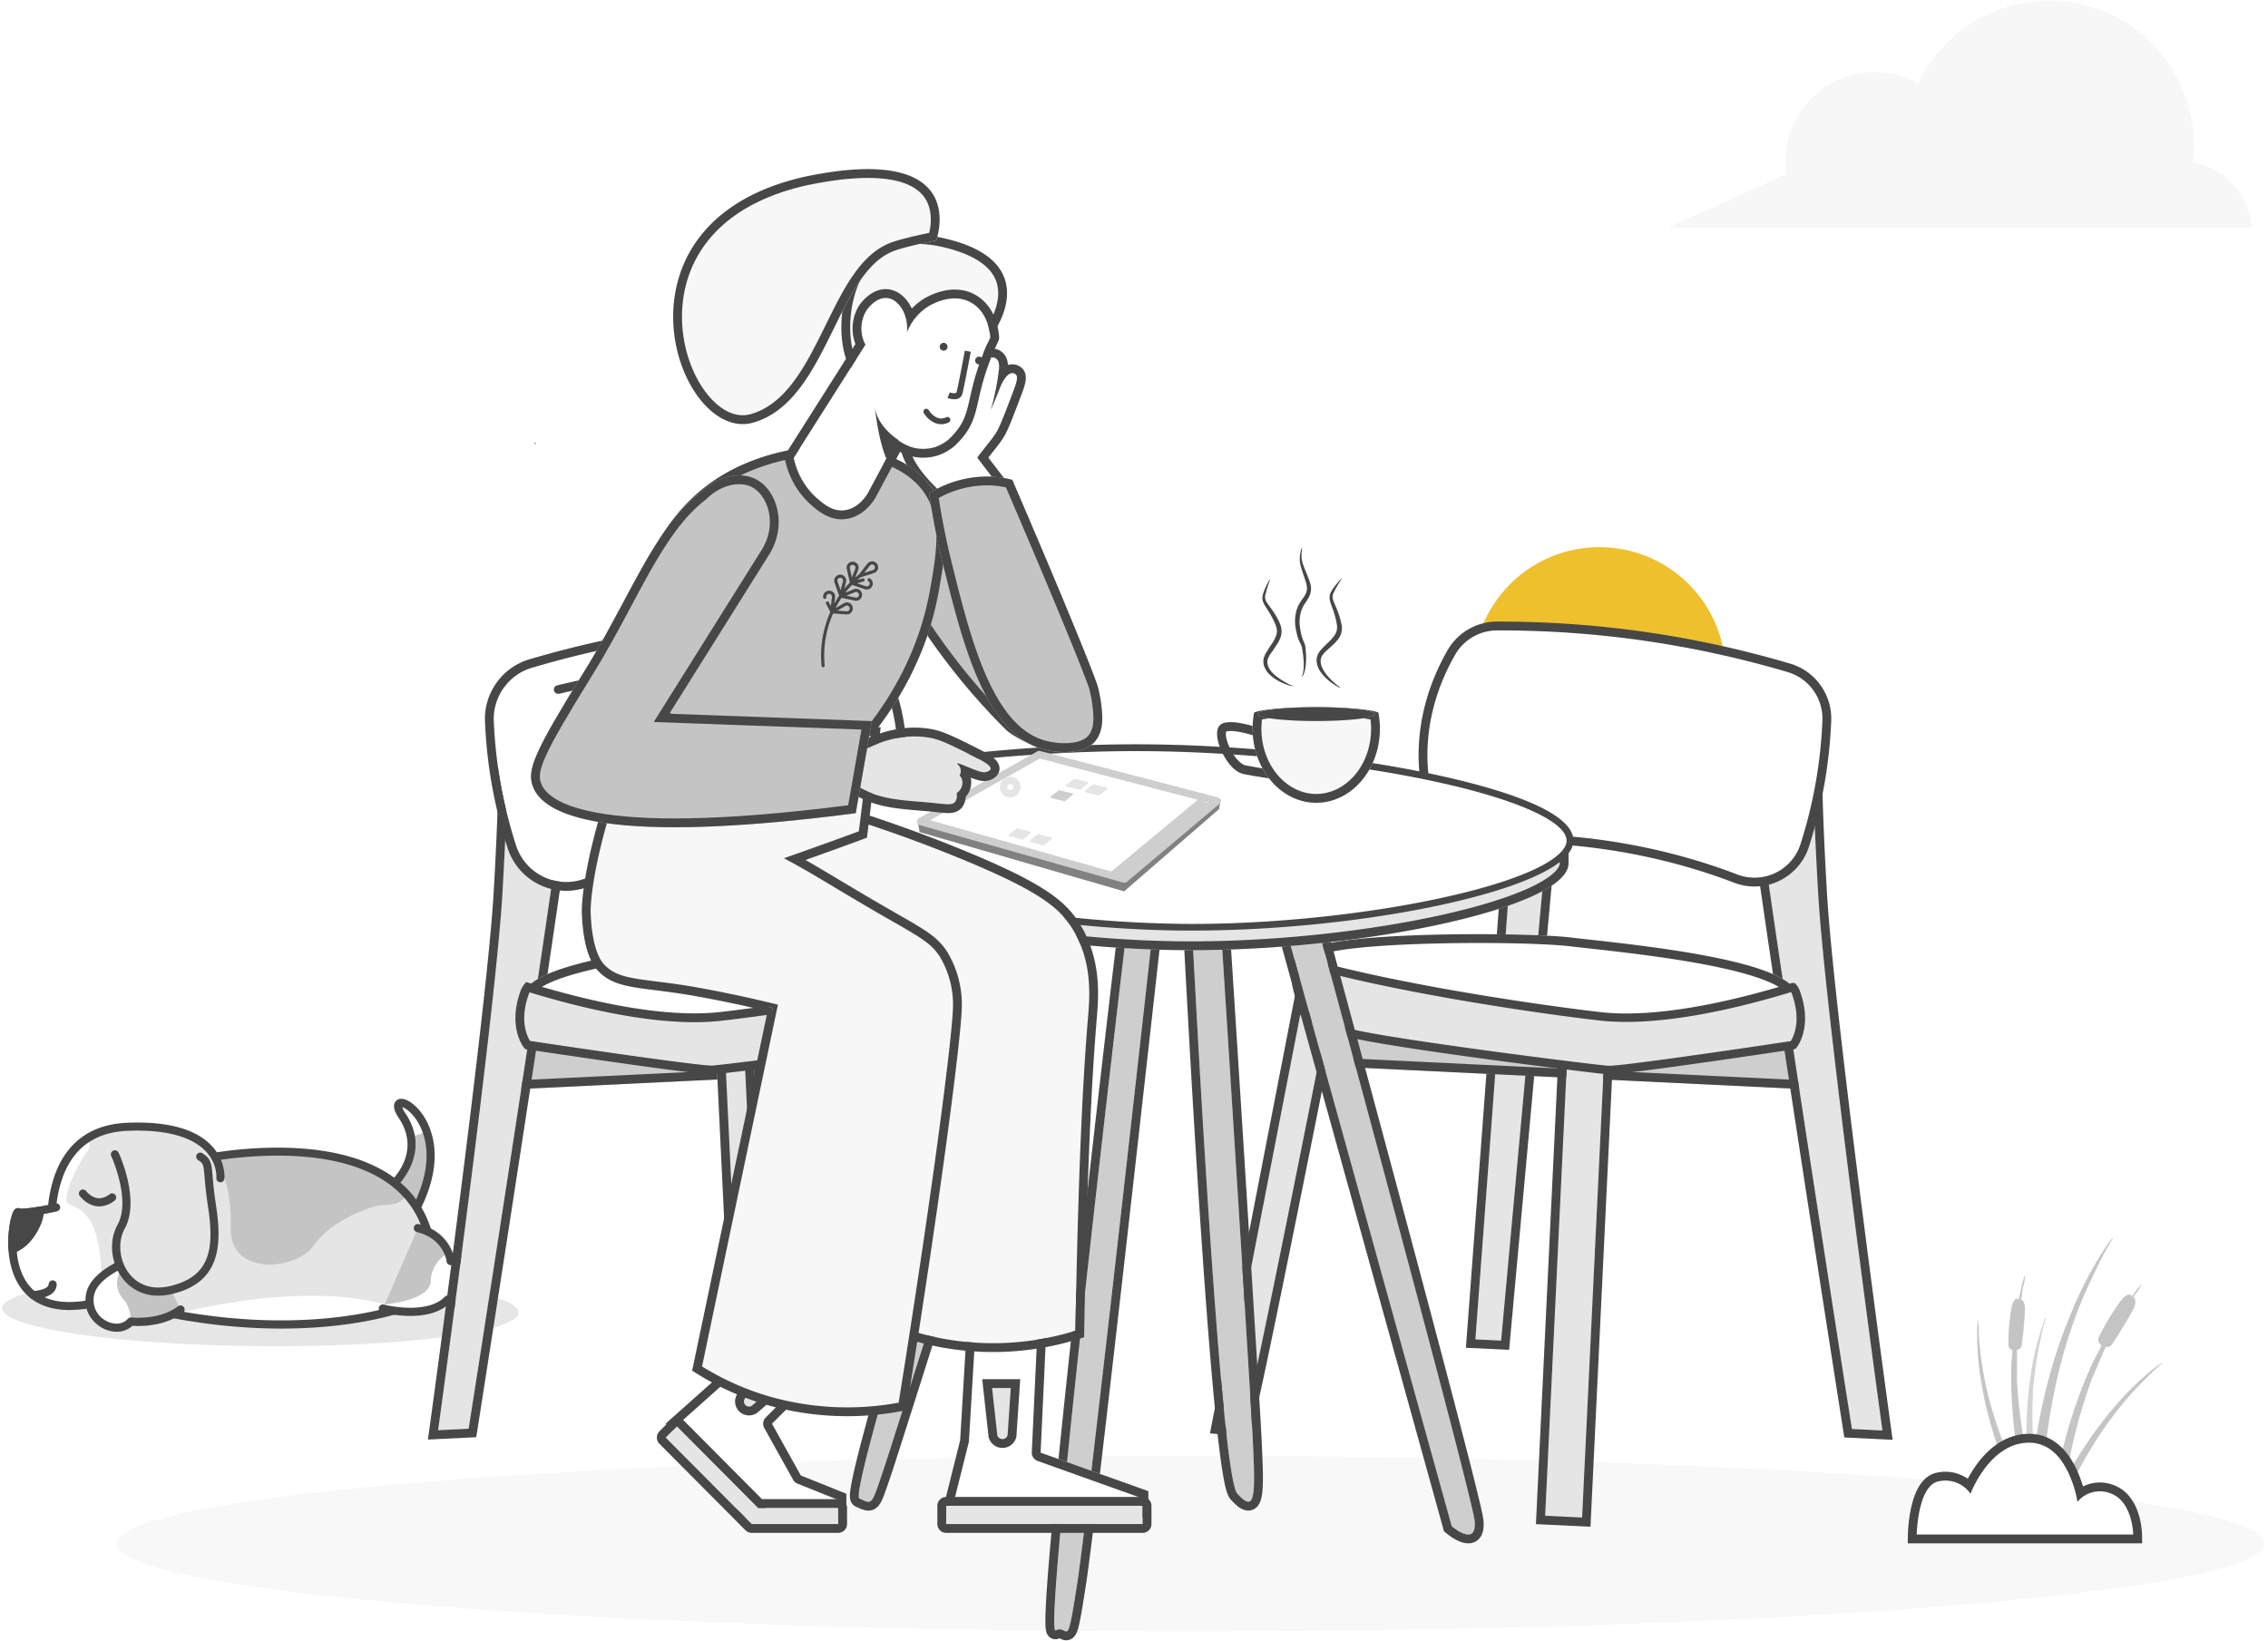 <svg width="514" height="372" fill="none" xmlns="http://www.w3.org/2000/svg"><path d="M497.013 36.854A32.822 32.822 0 00473.5 1.444a32.82 32.82 0 00-38.739 17.494 20.194 20.194 0 00-29.881 20.543L378 51.595h132.285a16.089 16.089 0 00-13.272-14.741z" fill="#F7F7F7"/><path opacity=".12" d="M513.167 349.856c0 10.997-108.961 19.911-243.371 19.911-134.41 0-243.37-8.914-243.37-19.911 0-10.996 108.96-19.91 243.37-19.91 134.41 0 243.371 8.914 243.371 19.91z" fill="#C4C4C4"/><path opacity=".5" d="M.481 296.509c.037-4.48 26.27-7.896 58.592-7.629 32.323.266 58.497 4.114 58.46 8.594-.037 4.48-26.27 7.896-58.592 7.63-32.323-.267-58.497-4.115-58.46-8.595z" fill="#CECECE"/><path d="M88.695 268.858s8.388-7.051 2.448-15.957c-5.301-7.956 14.397.683 2.584 22.143l-5.032-6.186z" fill="#C4C4C4"/><path d="M91.143 252.882a12.359 12.359 0 011.949 4.62 6.96 6.96 0 003.529-1.243c-2.47-6.872-8.745-8.293-5.478-3.377z" fill="#fff"/><path d="M93.742 275.945a.913.913 0 01-.708-.334l-5.047-6.156a.924.924 0 01.122-1.291c.314-.267 7.675-6.654 2.274-14.758-1.037-1.555-1.325-2.713-.886-3.54a1.565 1.565 0 011.44-.82c1.62 0 3.887 1.855 5.39 4.419 1.99 3.388 4.4 10.762-1.784 22.005a.911.911 0 01-.716.472l-.085.003zm-3.798-7.013l3.632 4.453c4.943-9.763 2.894-16.042 1.174-18.974-1.284-2.181-2.835-3.261-3.577-3.473.17.517.419 1.004.738 1.444 5.272 7.904-.018 14.527-1.967 16.55z" fill="#474747"/><path d="M45.338 262.746s49.688-10.906 52.62 22.075l-5.516 11.177s-25.017 10.02-64.993-.89l4.825-22.684 13.064-9.678z" fill="#E5E5E5"/><path d="M71.124 282.235c4.113-5.874 13.094-8.876 15.136-9.062 1.55-.137 6.032.123 5.666-3.584-8.49-6.309-24.235-8.954-33.73-8.442l-9.38 1.35s3.803 5.025 3.478 15.864c-.325 10.839 14.718 9.748 18.83 3.874z" fill="#C4C4C4"/><path d="M92.442 295.999l.122-.245c-.772-.542-2.03.939-3.323.501-19.79-6.613-49.555 1.584-49.676 1.636 32.843 6.13 52.877-1.892 52.877-1.892z" fill="#fff"/><path d="M63.712 301.119c-11.761 0-24.043-1.721-36.502-5.124a.918.918 0 01-.657-1.08l4.843-22.699a.897.897 0 01.37-.549l13.064-9.648a.932.932 0 01.347-.16 93.372 93.372 0 0117.72-1.748c9.25 0 16.914 1.533 22.776 4.561 7.952 4.082 12.396 10.858 13.216 20.083a.944.944 0 01-.093.493l-5.53 11.162a.948.948 0 01-.483.446c-.436.174-10.86 4.263-29.07 4.263zm-35.184-6.679c12.012 3.21 23.848 4.824 35.184 4.824 16.092 0 26.188-3.34 28.074-4.015l5.235-10.617c-1.824-18.761-19.565-22.71-34.143-22.71a91.93 91.93 0 00-17.158 1.67l-12.622 9.351-4.57 21.497z" fill="#474747"/><path d="M49.931 267.065s1.21-12.616-21.1-11.67c-22.312.946-17.303 30.388-15.369 35.583 1.935 5.195 14.397 6.368 23.257 4.419" fill="#E5E5E5"/><path d="M13.461 290.978c.99 2.66 4.744 4.263 9.362 4.935 1.477-23.972-6.796-21.749-7.645-23.378-.85-1.629 2.27-8.535 4.544-11.504.967-1.265.598-2.156-.225-2.82-11.322 7.659-7.63 28.466-6.036 32.767z" fill="#fff"/><path d="M28.073 297.193c-6.944 0-13.895-1.651-15.479-5.904-1.605-4.315-4.23-19.923 1.994-29.363 3.09-4.672 7.867-7.181 14.223-7.451 9.07-.372 15.505 1.365 19.134 5.195 3.26 3.458 2.93 7.306 2.916 7.466a.927.927 0 01-.327.623.91.91 0 01-1.29-.121.923.923 0 01-.207-.673c0-.133.244-3.228-2.454-6.063-3.209-3.366-9.329-4.958-17.694-4.602-5.718.245-10.008 2.475-12.747 6.628-5.906 8.932-3.112 24.179-1.805 27.701 1.665 4.453 13.51 5.752 22.208 3.841a.924.924 0 011.096.712.933.933 0 01-.127.699.922.922 0 01-.581.403 42.34 42.34 0 01-8.86.909z" fill="#474747"/><path d="M86.77 296.574s10.166 2.668 14.744-2.049c0 0 6.198 5.195 6.696 0 .543-5.67-1.746-10.216-6.058-8.69 0 0-.627-5.793-7.435-7.463" fill="#C4C4C4"/><path d="M102.141 285.823a7.69 7.69 0 00-.572-1.959c-2.075 1.388-3.898 3.622-3.924 6.308-.045 4.824-10.946 5.507-10.946 5.507l-.435.921c3.953.742 12.503.742 15.238-2.079 0 0 6.198 5.196 6.697 0 .542-5.677-1.746-10.223-6.058-8.698z" fill="#fff"/><path d="M92.978 298.251a27.899 27.899 0 01-6.453-.787.915.915 0 01-.56-.424.926.926 0 01.327-1.26.916.916 0 01.694-.097c.096.026 9.709 2.475 13.858-1.803a.917.917 0 011.244-.063c1.263 1.054 3.581 2.43 4.556 2.026.435-.182.59-.869.642-1.414.321-3.34-.428-6.256-1.905-7.422-.79-.623-1.776-.742-2.953-.319a.915.915 0 01-1.215-.772c-.022-.204-.672-5.195-6.74-6.679a.924.924 0 01-.257-1.682.915.915 0 01.692-.107c5.619 1.377 7.383 5.322 7.911 7.218a4.454 4.454 0 013.692.876c2.019 1.588 2.99 4.968 2.584 9.043-.185 1.903-1.067 2.653-1.776 2.942-1.901.787-4.518-.868-5.788-1.814-2.337 2-5.64 2.538-8.553 2.538zm-70.442-24.825a4.801 4.801 0 01-.739-.052c-2.325-.371-3.739-2.331-3.798-2.416a.924.924 0 01.27-1.189.911.911 0 011.207.124c.018.026 1.048 1.432 2.584 1.659.915.137 1.867-.175 2.838-.924a.91.91 0 011.242.205.922.922 0 01-.134 1.257 5.734 5.734 0 01-3.47 1.336z" fill="#474747"/><path d="M12.712 273.645s-7.383 1.658-8.572 1.113c-1.188-.546-6.766 26.666 18.584 20.287" fill="#fff"/><path d="M15.773 296.915c-6.526 0-9.882-2.969-11.613-5.859-3.843-6.42-1.927-15.664-.871-16.855a1.056 1.056 0 011.24-.293c.705.226 4.703-.423 7.985-1.162a.915.915 0 011.094.7.925.925 0 01-.696 1.1c-2.466.553-6.5 1.362-8.405 1.217-.739 1.904-1.898 9.823 1.569 14.899 2.953 4.32 8.49 5.496 16.427 3.492a.918.918 0 011.113.67.926.926 0 01-.666 1.119 29.528 29.528 0 01-7.177.972z" fill="#474747"/><path d="M9.054 274.372c-2.045.371-4.3.66-4.913.371-.465-.215-1.595 3.792-1.3 8.386 1.684-.642 3.744-2.1 5.272-5.354.55-1.055.87-2.215.941-3.403z" fill="#474747"/><path d="M2.841 284.05a.913.913 0 01-.79-.455.93.93 0 01-.125-.41c-.255-3.96.531-8.093 1.38-9.006a1.087 1.087 0 01.794-.371.977.977 0 01.425.1c.157.025.316.034.476.03 1.308-.06 2.61-.218 3.894-.472a.916.916 0 01.738.204.938.938 0 01.351.713 9.482 9.482 0 01-1.03 3.785c-1.709 3.644-4.082 5.195-5.773 5.822a.896.896 0 01-.34.06zm1.669-8.287a19.394 19.394 0 00-.801 5.938c1.454-.895 2.65-2.335 3.573-4.298.296-.609.53-1.247.698-1.903-.985.171-1.98.272-2.98.3a4.744 4.744 0 01-.49-.037z" fill="#474747"/><path d="M34.633 283.927s-12.707 3.11-14.165 9.24c-1.458 6.13 5.988 9.956 9.185 6.346 0 0 6.534.816 11.259-2.713" fill="#C4C4C4"/><path d="M27.94 294.455c-1.846-1.996-2.152-5.492.856-8.501-3.547 1.532-7.545 3.948-8.328 7.228-1.458 6.131 5.988 9.942 9.185 6.331 0 0 .118-3.062-1.713-5.058z" fill="#fff"/><path d="M26.4 301.835a6.805 6.805 0 01-3.126-.808c-2.296-1.207-4.637-4.042-3.692-8.06 1.565-6.602 14.29-9.782 14.833-9.919a.92.92 0 011.108.679.926.926 0 01-.676 1.113c-3.382.827-12.4 3.982-13.49 8.553a5.285 5.285 0 00.321 3.489 5.248 5.248 0 002.43 2.512c1.392.742 3.503 1.042 4.862-.49a.914.914 0 01.797-.301c.06 0 6.235.72 10.599-2.538a.92.92 0 011.292.186.931.931 0 01-.185 1.298c-4.278 3.199-9.827 3.054-11.444 2.932a5.214 5.214 0 01-3.628 1.354zm-18.87-7.38a.929.929 0 01-.026-1.856c1.085-.037 3.473-.467 3.518-1.521a.914.914 0 01.598-.827.89.89 0 01.354-.052.902.902 0 01.823.602.92.92 0 01.056.355c-.126 3.043-4.766 3.269-5.294 3.284l-.03.015z" fill="#474747"/><path d="M26.055 261.622s4.776 10.316 1.395 16.431 1.049 16.739 11.281 14.346c10.233-2.393 10.706-10.086 9.318-19.059-1.388-8.972-.229-9.648-2.71-11.21" fill="#E5E5E5"/><path d="M35.903 293.657a9.901 9.901 0 01-4.584-1.006 9.951 9.951 0 01-3.615-3.005c-2.621-3.489-3.06-8.443-1.07-12.042 3.111-5.629-1.381-15.496-1.426-15.585a.928.928 0 01.157-1.011.917.917 0 01.988-.242.92.92 0 01.516.477c.218.419 4.947 10.81 1.381 17.259-1.62 2.932-1.23 7.154.93 10.019 1.23 1.637 4.061 4.197 9.344 2.969 9.144-2.141 10.078-8.483 8.616-18.02-.47-3.072-.646-5.162-.776-6.679-.24-2.869-.262-3.103-1.51-3.878a.927.927 0 01.291-1.647.915.915 0 01.673.077c2.034 1.266 2.119 2.279 2.374 5.292.125 1.484.299 3.551.76 6.561 1.362 8.905 1.108 17.496-10.015 20.094-.994.239-2.012.362-3.034.367z" fill="#474747"/><path d="M459.508 330.576c.18 2.469.427 4.872.763 7.161.135 1.123.315 2.245.494 3.278l1.617.606.449.18v-.112c0-.404-.158-.786-.247-1.19a102.837 102.837 0 01-1.572-10.709 94.939 94.939 0 01-.314-13.627c0-1.594.202-3.098.382-4.49a89.79 89.79 0 011.661-9.496c.224-1.055.471-1.886.628-2.47.158-.583.337-1.1.27-1.122a3.862 3.862 0 00-.472 1.122l-.83 2.515a59.98 59.98 0 00-2.111 9.653 93.918 93.918 0 00-.516 4.109 84.962 84.962 0 00-.202 14.592z" fill="#C4C4C4"/><path opacity=".3" d="M459.508 330.576c.18 2.469.427 4.872.763 7.161.135 1.123.315 2.245.494 3.278l1.617.606.449.18v-.112c0-.404-.158-.786-.247-1.19a102.837 102.837 0 01-1.572-10.709 94.939 94.939 0 01-.314-13.627c0-1.594.202-3.098.382-4.49a89.79 89.79 0 011.661-9.496c.224-1.055.471-1.886.628-2.47.158-.583.337-1.1.27-1.122a3.862 3.862 0 00-.472 1.122l-.83 2.515a59.98 59.98 0 00-2.111 9.653 93.918 93.918 0 00-.516 4.109 84.962 84.962 0 00-.202 14.592z" fill="#F4F4F4"/><path d="M448.103 302.379v.583c.04 4.056.453 8.099 1.235 12.078.112.629.247 1.235.359 1.841a92.042 92.042 0 008.262 23.124l1.683.673.405.157.718.292a28.925 28.925 0 01-.651-1.145c-.202-.381-.786-1.414-1.145-2.11a97.702 97.702 0 01-8.262-21.08c-.179-.696-.336-1.347-.493-1.999a85.43 85.43 0 01-1.752-11.943v-.494c0-1.072-.06-2.144-.179-3.21a19.42 19.42 0 00-.18 3.233z" fill="#C4C4C4"/><path opacity=".3" d="M448.103 302.379v.583c.04 4.056.453 8.099 1.235 12.078.112.629.247 1.235.359 1.841a92.042 92.042 0 008.262 23.124l1.683.673.405.157.718.292a28.925 28.925 0 01-.651-1.145c-.202-.381-.786-1.414-1.145-2.11a97.702 97.702 0 01-8.262-21.08c-.179-.696-.336-1.347-.493-1.999a85.43 85.43 0 01-1.752-11.943v-.494c0-1.072-.06-2.144-.179-3.21a19.42 19.42 0 00-.18 3.233z" fill="#C4C4C4"/><path d="M464.625 342.587l.292.112 1.549.561a96.117 96.117 0 0111.629-21.305 80.797 80.797 0 019.317-10.618c1.683-1.684 2.806-2.425 2.716-2.537a27.463 27.463 0 00-3.076 2.245 69.307 69.307 0 00-9.698 10.08 91.381 91.381 0 00-12.235 20.205l-.494 1.257z" fill="#C4C4C4"/><path opacity=".3" d="M464.625 342.587l.292.112 1.549.561a96.117 96.117 0 0111.629-21.305 80.797 80.797 0 019.317-10.618c1.683-1.684 2.806-2.425 2.716-2.537a27.463 27.463 0 00-3.076 2.245 69.307 69.307 0 00-9.698 10.08 91.381 91.381 0 00-12.235 20.205l-.494 1.257z" fill="#C4C4C4"/><path d="M483.597 294.005s.853.808-.135 2.739c-.987 1.931-3.794 6.488-4.939 8.127-.74 1.032-3.704 0-2.851-1.841a52.852 52.852 0 014.76-7.925c1.167-1.526 1.841-1.953 2.671-1.504v.112s0 .247.157.359a.295.295 0 00.36 0l-.023-.067zm-27.792 16.007v3.166a111.67 111.67 0 003.165 24.695c.225.987.449 1.93.674 2.851l.404.157.718.292 1.616.606a108.849 108.849 0 01-1.908-6.735 105.38 105.38 0 01-.988-4.243 122.823 122.823 0 01-2.379-17.803v-6.825c0-1.885.134-3.637.247-5.253.202-2.245.449-4.49.673-6.129 0-.516.135-.987.202-1.459.068-.471.202-1.324.315-1.863.243-.825.379-1.678.404-2.537-.34.823-.588 1.682-.741 2.559-.157.696-.314 1.415-.449 1.931s-.18.853-.247 1.279c-.449 2.133-.763 4.266-1.01 6.376a77.455 77.455 0 00-.427 5.029c-.09 1.661-.224 2.492-.269 3.906z" fill="#C4C4C4"/><path opacity=".2" d="M455.805 310.012v3.166a111.67 111.67 0 003.165 24.695c.225.987.449 1.93.674 2.851l.404.157.718.292 1.616.606a108.849 108.849 0 01-1.908-6.735 105.38 105.38 0 01-.988-4.243 122.823 122.823 0 01-2.379-17.803v-6.825c0-1.885.134-3.637.247-5.253.202-2.245.449-4.49.673-6.129 0-.516.135-.987.202-1.459.068-.471.202-1.324.315-1.863.243-.825.379-1.678.404-2.537-.34.823-.588 1.682-.741 2.559-.157.696-.314 1.415-.449 1.931s-.18.853-.247 1.279c-.449 2.133-.763 4.266-1.01 6.376a77.455 77.455 0 00-.427 5.029c-.09 1.661-.224 2.492-.269 3.906z" fill="#C4C4C4"/><path d="M474.119 309.144l-1.26 2.904a111.663 111.663 0 00-6.93 23.913c-.188.995-.357 1.95-.518 2.883l.308.305.543.554 1.241 1.2c.235-2.345.553-4.655.932-6.938.234-1.44.497-2.892.783-4.285a122.814 122.814 0 014.907-17.278l1.081-2.492 1.636-3.769c.751-1.729 1.572-3.282 2.319-4.72a142.74 142.74 0 013.058-5.354c.206-.473.517-.852.767-1.258.249-.405.712-1.134 1.03-1.584a10.027 10.027 0 001.381-2.166 12.16 12.16 0 00-1.699 2.053c-.421.575-.851 1.172-1.181 1.592-.329.42-.504.711-.736 1.075-1.261 1.778-2.398 3.609-3.465 5.446a77.218 77.218 0 00-2.394 4.443c-.744 1.489-1.198 2.197-1.803 3.476z" fill="#C5C5C5"/><path d="M457.959 294.432s.988.314.965 2.245c-.022 1.93-.494 6.735-.786 8.441-.179 1.1-2.963 1.414-2.986-.359a47.48 47.48 0 01.696-8.195c.337-1.683.719-2.245 1.549-2.245v.113s0 .224.27.247c.269.022.247 0 .292 0v-.247zm2.088 46.404l.718.291 1.617.607.449.179v-2.604a135.686 135.686 0 013.839-28.803c.695-2.784 1.436-5.433 2.245-7.858.336-1.032.673-2.042 1.01-3.008a95.534 95.534 0 013.861-9.316c.831-1.796 1.594-3.346 2.245-4.67.112-.202.225-.404.314-.606 1.46-2.874 2.582-4.288 2.425-4.49a37.723 37.723 0 00-2.963 4.355l-.427.696a74.988 74.988 0 00-2.626 4.692 91.505 91.505 0 00-4.154 9.294 54.688 54.688 0 00-.943 2.402 101.58 101.58 0 00-2.896 8.846 124.326 124.326 0 00-3.816 18.992 149.914 149.914 0 00-.561 4.939c0 .988-.158 1.953-.225 2.919 0 .718-.112 1.436-.157 2.245l.045.898z" fill="#C4C4C4"/><path opacity=".2" d="M460.047 340.836l.718.291 1.617.607.449.179v-2.604a135.686 135.686 0 013.839-28.803c.695-2.784 1.436-5.433 2.245-7.858.336-1.032.673-2.042 1.01-3.008a95.534 95.534 0 013.861-9.316c.831-1.796 1.594-3.346 2.245-4.67.112-.202.225-.404.314-.606 1.46-2.874 2.582-4.288 2.425-4.49a37.723 37.723 0 00-2.963 4.355l-.427.696a74.988 74.988 0 00-2.626 4.692 91.505 91.505 0 00-4.154 9.294 54.688 54.688 0 00-.943 2.402 101.58 101.58 0 00-2.896 8.846 124.326 124.326 0 00-3.816 18.992 149.914 149.914 0 00-.561 4.939c0 .988-.158 1.953-.225 2.919 0 .718-.112 1.436-.157 2.245l.045.898z" fill="#C4C4C4"/><path d="M434.39 347.798h49.065s-.106-7.311-4.925-9.242a6.58 6.58 0 00-7.706 1.839s-1.961-13.421-10.959-13.421-13.285 11.582-13.285 11.582a6.902 6.902 0 00-7.007-2.857c-4.985.653-5.183 12.099-5.183 12.099z" fill="#fff"/><path fill-rule="evenodd" clip-rule="evenodd" d="M432.355 349.798h53.129l-.029-2.03-2 .03H434.39l-2-.035-.035 2.035zm2.162-4c-.113 1.195-.127 2-.127 2l-2-.035.001-.005v-.01l.001-.032.003-.111a33.887 33.887 0 01.112-1.783c.101-1.138.292-2.685.655-4.274.358-1.565.911-3.3 1.797-4.734.878-1.422 2.25-2.797 4.289-3.089a8.9 8.9 0 016.715 1.428 27.29 27.29 0 012.292-3.597c2.341-3.086 6.18-6.582 11.61-6.582 5.691 0 8.943 4.284 10.656 7.843a26.682 26.682 0 011.548 4.091 8.588 8.588 0 017.234-.197c3.238 1.312 4.722 4.344 5.41 6.608a18.015 18.015 0 01.738 4.324l.003.083.001.027v.014l-2 .031s-.012-.828-.212-2c-.393-2.312-1.516-5.961-4.713-7.242a6.58 6.58 0 00-7.706 1.839s-.138-.942-.507-2.326c-1.026-3.843-3.837-11.095-10.452-11.095-6.59 0-10.653 6.213-12.356 9.538a20.981 20.981 0 00-.929 2.044 6.903 6.903 0 00-7.007-2.857c-3.663.48-4.741 6.787-5.056 10.099z" fill="#474747"/><g filter="url(#filter0_dddd_1946_21446)"><path d="M325.255 89.255c-11.154 11.202-29.277 11.241-40.479.087-11.201-11.155-11.24-29.278-.086-40.48 11.154-11.201 29.278-11.24 40.479-.086 11.202 11.155 11.241 29.278.086 40.48z" fill="#EEC02D"/></g><path d="M313.238 69.059a1.09 1.09 0 00-1.091 1.09v8.73c0 .6-.488 1.09-1.091 1.09h-15.275c-.602 0-1.091-.49-1.091-1.09V63.603c0-.601.489-1.09 1.091-1.09h8.729a1.09 1.09 0 100-2.183h-8.729a3.277 3.277 0 00-3.273 3.273V78.88a3.277 3.277 0 003.273 3.273h15.275a3.278 3.278 0 003.274-3.273v-8.73a1.09 1.09 0 00-1.092-1.09z" fill="#fff"/><path d="M302.738 68.065a.548.548 0 00-.149.278l-.772 3.858a.547.547 0 00.643.642l3.857-.772a.54.54 0 00.279-.15l8.633-8.632-3.857-3.857-8.634 8.633zm15.156-11.301a2.73 2.73 0 00-3.857 0l-1.51 1.51 3.857 3.857 1.51-1.51c.515-.514.799-1.2.799-1.928a2.71 2.71 0 00-.799-1.929z" fill="#fff"/><path d="M121.547 100.63l-.25-.257-.324.101.574.156z" fill="#252362"/><path d="M342.265 197.958l-7.896 105.61 5.827.278 9.721-106.152 1.015-11.094-7.383-5.842-1.284 17.2z" fill="#E5E5E5"/><path fill-rule="evenodd" clip-rule="evenodd" d="M343.551 180.758l7.382 5.842-10.735 117.246-5.828-.278 9.181-122.81zm-11.328 124.71l9.792.467 9.895-108.058 1.113-12.174-11.186-8.852-9.614 128.617z" fill="#474747"/><path d="M295.357 227.846l-.642 13.5 65.127 3.145 51.884 2.508-1.413-15.432-114.956-3.721z" fill="#CECECE"/><path fill-rule="evenodd" clip-rule="evenodd" d="M411.726 246.999l-1.413-15.432-114.956-3.721-.642 13.5 117.011 5.653zm-114.918-7.554l63.131 3.048 49.586 2.397-1.042-11.381-111.222-3.6-.453 9.536z" fill="#474747"/><path d="M412.045 202.425c-.73-12.667-.993-20.739-1.061-25.754-.074-5.883.108-7.57.108-7.57s-5.868-4.71-9.464-.305c-2.427 2.982-3.806 10.132-1.609 25.753.48 3.43 1.034 7.259 1.636 11.407 6.213 42.615 18.05 117.924 18.05 117.924l6.915.339s-11.965-86.871-14.331-118.155a596.654 596.654 0 01-.244-3.639z" fill="#E5E5E5"/><path fill-rule="evenodd" clip-rule="evenodd" d="M411.092 169.101c1.252-1.56 1.252-1.56 1.251-1.561l-.001-.001-.004-.002-.008-.007-.022-.017-.07-.055a14.629 14.629 0 00-1.071-.728 13.548 13.548 0 00-2.837-1.334c-1.146-.376-2.559-.632-4.038-.383-1.532.258-3.006 1.04-4.213 2.518l-.002.002c-1.575 1.935-2.59 4.929-2.979 9.219-.393 4.323-.17 10.183.94 18.075m3.59-26.031c3.596-4.405 9.464.305 9.464.305s-.182 1.687-.108 7.57c.068 5.015.331 13.087 1.061 25.754.068 1.07.149 2.277.244 3.639 2.152 28.462 12.251 102.935 14.055 116.139l.276 2.016-6.915-.339s-11.837-75.309-18.05-117.924a2345.36 2345.36 0 01-1.636-11.407c-2.197-15.621-.818-22.771 1.609-25.753zm-3.59 26.031c.481 3.435 1.036 7.269 1.638 11.416v.001c3.108 21.317 7.621 50.806 11.357 74.96a20811.427 20811.427 0 006.561 42.13l.135.855 1.976-.309-1.976.309.252 1.609 10.949.536-.328-2.388-1.982.273 1.982-.273-.135-.982-.384-2.809a5877.696 5877.696 0 01-5.758-43.537c-3.288-25.637-6.863-55.117-8.042-70.699a585.12 585.12 0 01-.241-3.615c-.729-12.644-.991-20.683-1.058-25.659-.037-2.919-.01-4.781.025-5.902.018-.561.037-.934.052-1.159l.016-.232.004-.04v-.002l.117-1.083-.854-.686-1.252 1.56" fill="#474747"/><path d="M295.753 224.456L276.6 323.081l5.08.481c2.033-6.012 19.652-95.38 19.652-95.38 1.282-5.748-5.579-3.726-5.579-3.726z" fill="#E5E5E5"/><path fill-rule="evenodd" clip-rule="evenodd" d="M295.187 222.537l.565 1.919-19.152 98.625 5.08.481c2.033-6.012 19.651-95.38 19.651-95.38 1.283-5.748-5.579-3.726-5.579-3.726-.565-1.919-.564-1.919-.563-1.919l.001-.001.004-.001.009-.002.026-.008.082-.022a12.02 12.02 0 011.177-.248c.715-.114 1.752-.217 2.806-.073 1.035.142 2.39.568 3.308 1.795.938 1.254 1.071 2.871.687 4.615l-.194.983-.563 2.847a11367.283 11367.283 0 01-8.304 41.591c-2.329 11.548-4.723 23.289-6.663 32.521a940.137 940.137 0 01-2.505 11.64c-.666 2.973-1.189 5.152-1.485 6.028l-.507 1.5-8.852-.838 19.805-101.983 1.166-.344z" fill="#474747"/><path d="M355.301 236.989l-5.117 106.552 8.369.4 5.225-108.735c-8.957-3.388-8.477 1.783-8.477 1.783z" fill="#E5E5E5"/><path fill-rule="evenodd" clip-rule="evenodd" d="M355.301 236.989s-.48-5.171 8.477-1.783l-5.225 108.735-8.369-.4 5.117-106.552zm-2.002.001a4.942 4.942 0 01.114-1.186 4.56 4.56 0 011.455-2.486c1.896-1.649 5.013-1.724 9.618.018l1.36.514-5.392 112.184-12.364-.591 5.209-108.453z" fill="#474747"/><path d="M406.326 223.753c-5.759-7.055-40.561-10.092-50.214-11.257-10.141-1.227-48.829-1.261-57.374 1.979-2.217.847-3.542 1.979-4.286 3.239-2.122 3.592.453 8.214.365 10.105-.121 2.555 4.557 3.877 9.924 5.964 5.368 2.087 56.502 8.58 59.78 8.743 3.279.162 41.859-5.659 41.859-5.659s3.482-4.223.575-12.043a3.714 3.714 0 00-.629-1.071z" fill="#fff"/><path fill-rule="evenodd" clip-rule="evenodd" d="M355.872 214.481c-4.921-.595-17.009-.914-29.005-.671-5.978.121-11.885.381-16.812.809-5.013.435-8.765 1.028-10.605 1.725-1.903.727-2.815 1.607-3.275 2.386l-.001.002c-.676 1.144-.681 2.579-.341 4.281.13.652.292 1.259.455 1.876l.147.556c.179.692.418 1.635.38 2.464l.001.001a.873.873 0 00.174.226c.274.279.782.631 1.624 1.051 1.204.601 2.705 1.164 4.467 1.826.749.28 1.545.579 2.385.906.478.186 1.686.486 3.637.87 1.886.371 4.311.793 7.101 1.243 5.578.902 12.557 1.911 19.483 2.863 13.917 1.911 27.405 3.557 28.933 3.633.222.011 1.011-.039 2.433-.188a234.75 234.75 0 005.138-.614c4.063-.521 9.182-1.232 14.207-1.949 5.023-.717 9.944-1.439 13.61-1.982 1.833-.271 3.352-.498 4.412-.656l.757-.114c.202-.39.45-.969.64-1.731.41-1.643.575-4.239-.734-7.765a1.712 1.712 0 00-.289-.491l1.532-1.285c.268.319.481.681.629 1.071 2.907 7.82-.575 12.043-.575 12.043s-38.58 5.821-41.859 5.659c-3.278-.163-54.412-6.656-59.78-8.743a191.25 191.25 0 00-2.25-.855c-4.358-1.636-7.778-2.92-7.674-5.109.027-.576-.193-1.405-.453-2.381-.592-2.23-1.388-5.226.088-7.724.744-1.26 2.069-2.392 4.286-3.239 8.545-3.24 47.233-3.206 57.374-1.979 1.074.129 2.459.282 4.08.461 12.957 1.43 41.015 4.525 46.134 10.796l-1.549 1.265c-.46-.563-1.343-1.229-2.76-1.938-1.388-.693-3.144-1.358-5.195-1.986-4.102-1.258-9.195-2.318-14.474-3.206-8.198-1.378-16.663-2.312-22.334-2.938-1.639-.181-3.044-.336-4.142-.469zm48.948 21.135l.001-.001-.001.001z" fill="#474747"/><path d="M406.326 223.753c-11.262 3.47-28.697 7.848-42.217 6.777a57.894 57.894 0 01-1.562-.149c-17.346-2.033-49.606-7.055-68.095-12.647-2.122 3.592.453 8.214.365 10.105-.121 2.555 4.557 3.877 9.924 5.964 5.368 2.088 56.502 8.58 59.78 8.743h.075c3.772.068 41.784-5.659 41.784-5.659s3.482-4.222.575-12.043a3.714 3.714 0 00-.629-1.091z" fill="#E5E5E5"/><path d="M407.861 224.485a4.817 4.817 0 00-.791-1.356.96.96 0 00-.466-.315.961.961 0 00-.562.003c-11.837 3.647-28.71 7.774-41.852 6.717a37.416 37.416 0 01-1.534-.149c-17.063-1.973-49.241-6.954-67.926-12.606a.959.959 0 00-1.109.434c-1.677 2.839-.818 6.099-.189 8.458.22.677.361 1.377.419 2.087-.135 2.894 3.589 4.297 8.308 6.1l2.238.826c5.705 2.223 57.4 8.675 60.077 8.811h.183c4.211 0 40.317-5.422 41.865-5.666a.999.999 0 00.602-.339c.155-.19 3.806-4.744.737-12.999v-.006zm-2.035 11.487c-13.236 1.993-38.31 5.645-41.237 5.584h-.027c-2.968-.149-54.183-6.621-59.489-8.674l-2.258-.854c-3.664-1.356-7.125-2.677-7.058-4.162a9.874 9.874 0 00-.48-2.71c-.514-1.932-1.142-4.29-.345-6.31 18.929 5.591 50.587 10.491 67.487 12.443.527.061 1.055.115 1.595.156 13.196 1.064 29.934-2.942 41.913-6.588.052.089.094.182.129.278 2.278 6.167.419 9.82-.223 10.837h-.007z" fill="#474747"/><path d="M405.441 151.372a230.851 230.851 0 00-66.209-9.489 11.92 11.92 0 00-5.959 1.619 11.964 11.964 0 00-4.357 4.386c-3.38 5.91-7.166 15.215-6.287 26.574a43.55 43.55 0 001.014 6.553 12.025 12.025 0 004.48 6.882 11.961 11.961 0 007.844 2.389 140.45 140.45 0 0149.072 5.971c2.9.895 5.685 1.864 8.342 2.881a11.913 11.913 0 009.412-.39 11.952 11.952 0 006.203-7.106 106.61 106.61 0 005.017-28.282c.108-2.67-.677-5.3-2.23-7.472a11.955 11.955 0 00-6.342-4.516z" fill="#fff"/><path fill-rule="evenodd" clip-rule="evenodd" d="M339.229 140.883a231.875 231.875 0 0166.495 9.53 12.96 12.96 0 016.873 4.893 13.02 13.02 0 012.415 8.095l-.999-.041.999.041a107.66 107.66 0 01-5.063 28.547l-.001.002a12.976 12.976 0 01-6.723 7.7 12.923 12.923 0 01-10.201.422h-.001a132.215 132.215 0 00-8.278-2.859 139.466 139.466 0 00-48.723-5.928h-.001a12.973 12.973 0 01-8.499-2.588 13.03 13.03 0 01-4.853-7.454 44.515 44.515 0 01-1.037-6.704l.997-.077-.997.077c-.9-11.626 2.976-21.133 6.416-27.147v-.002a12.957 12.957 0 014.722-4.752 12.928 12.928 0 016.459-1.755zm.006 2a229.89 229.89 0 0165.922 9.447l.001.001a10.958 10.958 0 015.812 4.139 11.003 11.003 0 012.043 6.85 105.603 105.603 0 01-4.968 28.014 10.964 10.964 0 01-5.685 6.513 10.922 10.922 0 01-8.623.356 134.06 134.06 0 00-8.404-2.901l-.001-.001a141.427 141.427 0 00-49.42-6.013 10.973 10.973 0 01-7.188-2.19 11.022 11.022 0 01-4.107-6.31v-.001a42.451 42.451 0 01-.991-6.403c-.858-11.091 2.837-20.194 6.157-25.999a10.96 10.96 0 013.993-4.018 10.922 10.922 0 015.459-1.484" fill="#474747"/><path d="M115.604 231.567l-1.413 15.432 51.891-2.508 65.128-3.145-.649-13.5-114.957 3.721z" fill="#CECECE"/><path fill-rule="evenodd" clip-rule="evenodd" d="M231.21 241.346l-.649-13.5-114.957 3.721-1.413 15.432 117.019-5.653zm-114.817 3.544l49.593-2.397 63.13-3.048-.458-9.536-111.223 3.6-1.042 11.381z" fill="#474747"/><path d="M178.46 179.891l-7.382 5.842 1.014 11.094 9.728 106.152 5.821-.278-7.896-105.61-1.285-17.2z" fill="#252362"/><path d="M178.656 179.382l-7.883 6.242 10.776 117.646 6.348-.305-7.889-105.894-1.352-17.689zm3.38 123.346l-9.681-105.921-1-10.952 6.875-5.422 9.126 122.038-5.32.257z" fill="#252362"/><path d="M114.828 169.067s.189 1.688.108 7.57c-.068 5.016-.331 13.087-1.061 25.754a157.473 157.473 0 01-.244 3.612c-2.373 31.284-14.338 118.155-14.338 118.155l6.916-.339s11.837-75.302 18.049-117.924c.609-4.148 1.156-7.977 1.643-11.406 2.19-15.588.811-22.752-1.616-25.754-3.583-4.378-9.457.332-9.457.332z" fill="#E5E5E5"/><path fill-rule="evenodd" clip-rule="evenodd" d="M113.576 167.507l1.252 1.56s.189 1.688.108 7.57c-.068 5.016-.332 13.087-1.062 25.754-.06 1.105-.142 2.311-.243 3.612-2.159 28.462-12.258 102.935-14.062 116.139l-.276 2.016-1.982-.274.135-.981.384-2.809a5781.272 5781.272 0 005.758-43.537c3.29-25.64 6.867-55.125 8.049-70.705v-.004c.1-1.289.18-2.48.24-3.567l.001-.005c.729-12.648.991-20.689 1.058-25.666.04-2.918.013-4.78-.023-5.9a34.595 34.595 0 00-.07-1.385l-.004-.04-.122-1.089.859-.689zM99.293 324.158l-1.982-.274-.329 2.389 10.949-.536.253-1.608-1.976-.31 1.976.31.135-.856.386-2.463a20748.798 20748.798 0 006.175-39.664c3.736-24.153 8.249-53.641 11.357-74.961.609-4.152 1.157-7.985 1.644-11.415v-.003c1.107-7.876 1.329-13.731.935-18.056-.39-4.292-1.405-7.291-2.976-9.233l-.007-.01c-1.206-1.474-2.681-2.249-4.212-2.501-1.477-.244-2.888.016-4.033.392-1.153.38-2.145.913-2.834 1.337a14.355 14.355 0 00-1.071.728l-.071.054-.022.018-.008.006-.004.004c-.001 0-.002.001 1.25 1.561 0 0 5.874-4.71 9.457-.332 2.427 3.002 3.806 10.166 1.616 25.754-.487 3.429-1.035 7.258-1.643 11.406-6.213 42.622-18.05 117.924-18.05 117.924l-6.915.339z" fill="#474747"/><path d="M162.143 235.172l5.225 108.735 8.369-.4-5.117-106.518s.487-5.171-8.477-1.817z" fill="#E5E5E5"/><path fill-rule="evenodd" clip-rule="evenodd" d="M168.624 236.846v-.011a.964.964 0 00-.022-.175.584.584 0 00-.176-.332c-.094-.083-.986-.734-4.214.25l5.058 105.235 4.374-.209-5.029-104.661.009-.097zm7.113 106.66l-8.369.401-5.225-108.735c8.964-3.354 8.477 1.817 8.477 1.817l5.117 106.517z" fill="#474747"/><path d="M231.468 217.714c-.737-1.26-2.062-2.392-4.286-3.239-8.545-3.24-47.213-3.206-57.374-1.979-9.68 1.165-44.454 4.202-50.214 11.257-.268.319-.48.681-.629 1.07-2.907 7.821.582 12.044.582 12.044s38.58 5.815 41.859 5.659c3.278-.156 54.399-6.656 59.773-8.743 5.374-2.087 10.052-3.389 9.924-5.964-.088-1.891 2.487-6.513.365-10.105z" fill="#fff"/><path fill-rule="evenodd" clip-rule="evenodd" d="M229.746 218.732l-.005-.009c-.451-.772-1.358-1.65-3.269-2.379-1.841-.697-5.592-1.29-10.604-1.725-4.926-.428-10.83-.688-16.807-.809-11.994-.243-24.082.076-29.013.671-1.092.132-2.486.285-4.109.464-5.677.626-14.162 1.561-22.376 2.943-5.278.887-10.369 1.948-14.468 3.205-2.05.629-3.805 1.293-5.192 1.987-1.417.708-2.3 1.374-2.76 1.937l-.008.011-.009.01c-.123.147-.22.312-.289.491-1.309 3.526-1.142 6.121-.731 7.763.191.763.44 1.342.643 1.733l.758.113a2694.222 2694.222 0 0018.022 2.637 1093.67 1093.67 0 0014.207 1.948c2.034.261 3.792.473 5.139.615 1.421.15 2.212.201 2.436.19 1.525-.073 15.007-1.718 28.923-3.631 6.924-.951 13.903-1.962 19.48-2.864 2.79-.451 5.215-.872 7.102-1.244 1.951-.384 3.16-.684 3.639-.87.861-.335 1.674-.639 2.437-.924 1.744-.653 3.227-1.207 4.421-1.802.842-.418 1.347-.768 1.618-1.046a.897.897 0 00.173-.225l.001-.003v-.007c-.039-.829.201-1.775.38-2.467l.147-.556c.164-.617.325-1.224.455-1.876.34-1.702.335-3.137-.341-4.281zm-110.199 18.135s-3.489-4.223-.582-12.044c.149-.389.361-.751.629-1.07 5.124-6.277 33.213-9.373 46.166-10.8 1.606-.177 2.98-.329 4.048-.457 10.161-1.227 48.829-1.261 57.374 1.979 2.224.847 3.549 1.979 4.286 3.239 1.476 2.498.68 5.494.088 7.723-.26.977-.48 1.806-.453 2.382.109 2.199-3.285 3.469-7.626 5.093-.743.278-1.513.566-2.298.871-5.374 2.087-56.495 8.587-59.773 8.743-3.279.156-41.859-5.659-41.859-5.659z" fill="#474747"/><path d="M231.468 217.714c-18.489 5.592-50.749 10.641-68.095 12.647-.514.054-1.035.108-1.562.149-13.52 1.091-30.948-3.287-42.217-6.777-.265.32-.478.682-.629 1.07-2.907 7.821.582 12.043.582 12.043s38.005 5.727 41.777 5.66h.082c3.271-.163 54.399-6.656 59.773-8.743 5.374-2.088 10.052-3.389 9.924-5.964-.088-1.871 2.487-6.493.365-10.085z" fill="#E5E5E5"/><path fill-rule="evenodd" clip-rule="evenodd" d="M231.929 216.53l.4.676c1.254 2.121 1.081 4.484.7 6.392a33.895 33.895 0 01-.513 2.114c-.045.167-.088.327-.127.479-.205.785-.301 1.273-.287 1.561.048.993-.384 1.814-1.024 2.47-.621.636-1.48 1.165-2.428 1.637-1.341.667-3.056 1.309-4.879 1.991-.732.274-1.481.554-2.23.845-.768.298-2.244.643-4.146 1.017-1.935.381-4.398.809-7.203 1.262-5.612.906-12.618 1.92-19.552 2.873-13.836 1.9-27.493 3.573-29.185 3.657l-.025.002h-.097c-.549.008-1.618-.082-2.993-.23-1.411-.151-3.213-.37-5.262-.634-4.101-.529-9.21-1.239-14.198-1.951a2727.63 2727.63 0 01-17.841-2.61l-1.213-.181-.428-.065.149-.989a66.86 66.86 0 01-.772.636l-.001-.001-.002-.002-.005-.007-.014-.017a4.556 4.556 0 01-.175-.239 7.666 7.666 0 01-.41-.674 10.878 10.878 0 01-.972-2.542c-.558-2.228-.692-5.444.832-9.545l.003-.007.002-.007c.19-.488.457-.943.79-1.346l.427-.516.64.198c11.263 3.489 28.529 7.81 41.841 6.736h.003c.51-.04 1.016-.092 1.529-.146 17.335-2.005 49.517-7.046 67.915-12.61l.751-.227zm-112.382 20.316l-.771.637.243.295.379.057.149-.989zm.775-.631l-.001-.001.001.001zm-.201-.293a5.836 5.836 0 01-.195-.335 8.838 8.838 0 01-.79-2.072c-.46-1.837-.616-4.639.764-8.356.033-.086.071-.17.112-.251 11.293 3.454 28.436 7.683 41.878 6.599a57.666 57.666 0 001.588-.152l.01-.001c17.108-1.978 48.759-6.919 67.455-12.439.509 1.311.424 2.792.125 4.291-.138.687-.31 1.336-.476 1.958l-.139.523c-.187.72-.38 1.512-.349 2.159v.003c.015.293-.09.6-.457.976-.388.397-1.011.807-1.888 1.244-1.243.618-2.802 1.201-4.575 1.864-.753.282-1.545.578-2.367.898-.575.223-1.873.538-3.808.919-1.903.374-4.341.798-7.136 1.249-5.589.903-12.577 1.914-19.505 2.866-13.823 1.899-27.302 3.547-28.989 3.641h-.073c-.396.007-1.337-.067-2.753-.219-1.39-.149-3.176-.366-5.22-.629a1096.85 1096.85 0 01-14.171-1.947 2664.166 2664.166 0 01-17.827-2.608l-1.212-.181h-.002z" fill="#474747"/><path d="M186.696 141.884a230.736 230.736 0 00-66.209 9.488c-5.211 1.534-8.798 6.566-8.579 11.989.204 5.003.76 9.985 1.663 14.91a107.83 107.83 0 003.38 13.351 11.983 11.983 0 006.208 7.107 11.912 11.912 0 004.668 1.163 11.908 11.908 0 004.747-.775 127.979 127.979 0 018.335-2.88 140.448 140.448 0 0149.072-5.971 11.964 11.964 0 007.845-2.387 12.024 12.024 0 004.479-6.884 43.55 43.55 0 001.014-6.553c.879-11.359-2.907-20.664-6.287-26.574a11.955 11.955 0 00-4.369-4.379 11.913 11.913 0 00-5.967-1.605z" fill="#fff"/><path fill-rule="evenodd" clip-rule="evenodd" d="M111.908 163.361c-.219-5.423 3.368-10.455 8.579-11.989a230.736 230.736 0 0166.209-9.488c2.095.001 4.153.554 5.967 1.605a11.955 11.955 0 014.369 4.379c3.38 5.91 7.166 15.215 6.287 26.574a43.55 43.55 0 01-1.014 6.553 12.024 12.024 0 01-4.479 6.884 11.964 11.964 0 01-7.845 2.387 140.448 140.448 0 00-49.072 5.971 127.979 127.979 0 00-8.335 2.88 11.908 11.908 0 01-4.747.775 11.912 11.912 0 01-4.668-1.163 11.983 11.983 0 01-6.208-7.107 107.83 107.83 0 01-3.38-13.351 106.801 106.801 0 01-1.663-14.91zm92.344 18.09a14.02 14.02 0 01-5.224 8.026 13.961 13.961 0 01-9.156 2.786h-.003a138.435 138.435 0 00-48.373 5.886l-.002.001a125.504 125.504 0 00-8.205 2.835l-.002.001a13.924 13.924 0 01-15.466-3.856 13.988 13.988 0 01-2.773-4.892v-.003a109.86 109.86 0 01-3.443-13.598l-.001-.005a108.516 108.516 0 01-1.694-15.19c-.257-6.334 3.916-12.193 10.01-13.988a232.78 232.78 0 0166.779-9.57c2.446.001 4.848.648 6.966 1.874a13.96 13.96 0 015.1 5.111l.003.006c3.5 6.12 7.465 15.829 6.545 27.721a45.483 45.483 0 01-1.061 6.855z" fill="#474747"/><path d="M161.258 149.596c-12.412.258-34.058 5.517-34.971 5.74a.96.96 0 00-.759 1.055.961.961 0 00.982.85c.077.01.154.01.23 0 .223-.054 22.356-5.422 34.558-5.686a.968.968 0 00.947-.983.992.992 0 00-.292-.693.985.985 0 00-.695-.283z" fill="#474747"/><path d="M173.837 148.125c-2.078.55-4.213.862-6.361.929a.97.97 0 000 1.931 29.65 29.65 0 006.888-1.016.967.967 0 00-.194-1.882.959.959 0 00-.373.038h.04z" fill="#252362"/><path d="M278.079 232.061l-2.157-33.771-6.084 6.039s.568 11.379 1.467 27.502c2.129 38.312 6.179 103.428 9.092 106.681 4.144 4.588 4.165.786 3.489-12.877-.447-8.811-3.604-58.901-5.807-93.574z" fill="#CECECE"/><path fill-rule="evenodd" clip-rule="evenodd" d="M280.075 231.934c2.204 34.662 5.362 84.772 5.809 93.6v.002c.169 3.411.296 6.246.325 8.494.029 2.202-.032 4.016-.302 5.299-.131.622-.358 1.371-.846 1.979-.598.745-1.507 1.166-2.535 1.032-.82-.108-1.503-.547-1.99-.926-.527-.411-1.069-.949-1.622-1.562l-.006-.006c-.31-.347-.505-.748-.628-1.037a9.392 9.392 0 01-.364-1.061c-.216-.756-.423-1.714-.625-2.825-.406-2.231-.817-5.242-1.23-8.837-.827-7.199-1.675-16.871-2.497-27.615-1.645-21.496-3.19-47.369-4.255-66.529-.45-8.064-.817-14.942-1.071-19.804-.127-2.431-.226-4.358-.294-5.677l-.076-1.511-.027-.521 1.998-.1s.568 11.379 1.467 27.502c2.129 38.312 6.179 103.428 9.092 106.681 4.144 4.588 4.164.786 3.488-12.877-.446-8.811-3.603-58.901-5.807-93.574l-2.156-33.771-6.084 6.039-1.998.1-.044-.891 9.841-9.768 2.437 38.164z" fill="#474747"/><path d="M253.764 224.112c-4.888 41.673-16.975 146.626-14.521 145.413 3.056-1.505 2.407 5.516 4.942-10.973 1.94-12.612 11.255-95.674 15.548-133.993 1.312-11.758 2.143-19.301 2.143-19.301l-6.084 2.107s-.818 6.412-2.028 16.747z" fill="#CECECE"/><path fill-rule="evenodd" clip-rule="evenodd" d="M238.918 367.499c-.06-14.721 10.388-105.377 14.846-143.387 1.21-10.335 2.028-16.747 2.028-16.747l6.084-2.107-.243 2.2c-.337 3.049-1.007 9.099-1.9 17.101-4.293 38.319-13.608 121.381-15.548 133.993-1.794 11.664-1.994 11.564-3.039 11.039-.432-.217-1.009-.507-1.903-.066-.115.056-.197-.119-.251-.508v-.003c-.046-.333-.07-.823-.073-1.458l-.001-.057zm1.209 3.82a2.088 2.088 0 01-2.423-.421 2.402 2.402 0 01-.566-.994c-.118-.396-.162-.852-.186-1.228-.052-.818-.042-1.988.011-3.416.107-2.884.401-7.085.833-12.251.867-10.343 2.302-24.669 3.966-40.32 3.327-31.307 7.571-67.972 10.015-88.81a2121.907 2121.907 0 011.884-15.599l.109-.87.038-.297v-.001l1.984.253-1.984-.253.157-1.23 10.246-3.55-.347 3.145-.15 1.363-.43 3.879c-.372 3.356-.907 8.182-1.563 14.062-4.288 38.277-13.611 121.409-15.56 134.075-.632 4.114-1.074 6.815-1.429 8.555-.176.865-.343 1.557-.521 2.092-.151.455-.409 1.13-.947 1.626a2.39 2.39 0 01-2.373.521c-.24-.074-.442-.173-.542-.221a21.25 21.25 0 00-.133-.067l-.089-.044" fill="#474747"/><path d="M229.242 220.54c-11.005 34.977-36.843 118.019-34.477 119.096 3.002 1.356 2.664 1.695 5.409-6.343 2.028-6.039 24.262-76.386 35.227-111.147 3.65-11.562 6.05-19.186 6.05-19.186l-7.362 2.317s-1.913 5.917-4.847 15.263z" fill="#CECECE"/><path fill-rule="evenodd" clip-rule="evenodd" d="M200.174 333.293c-1.74 5.094-2.241 6.823-3.139 7.062-.519.138-1.17-.222-2.27-.719-2.366-1.077 23.472-84.119 34.477-119.096a2084.875 2084.875 0 014.847-15.263l7.362-2.317-.733 2.327c-.974 3.094-2.863 9.087-5.317 16.859-10.965 34.761-33.199 105.108-35.227 111.147zm37.134-110.545c-10.959 34.742-33.203 105.12-35.239 111.182l-.003.009-.456 1.341a133.042 133.042 0 01-1.143 3.284c-.385 1.035-.798 2.032-1.373 2.713a3.06 3.06 0 01-1.42.975 3.093 3.093 0 01-1.619.047 6.272 6.272 0 01-1.106-.382c-.182-.08-.406-.182-.625-.283a61.93 61.93 0 00-.382-.175l-.006-.002a2.195 2.195 0 01-1.109-1.165 2.833 2.833 0 01-.191-.781 6.2 6.2 0 01.014-1.188c.073-.789.252-1.841.507-3.081.514-2.501 1.384-6.015 2.517-10.265 2.269-8.513 5.628-20.11 9.399-32.748 7.544-25.282 16.758-54.798 22.261-72.289m9.974 2.808a26083.267 26083.267 0 005.619-17.816l.431-1.37.001-.001 1.152-3.662-12.007 3.781-.318.982-.088.274-.258.8-.979 3.06c-.846 2.65-2.059 6.468-3.527 11.144" fill="#474747"/><path d="M302.193 223.149c-3.528-13.039-5.874-21.687-5.874-21.687l-5.53 6.696 4.421 15.954 33.801 121.814s5.766 4.92 5.192-1.193c-.453-4.615-21.477-82.669-32.01-121.584z" fill="#CECECE"/><path fill-rule="evenodd" clip-rule="evenodd" d="M296.961 203.827c.926 3.416 2.798 10.323 5.233 19.322 10.532 38.915 31.556 116.969 32.009 121.584.575 6.113-5.191 1.193-5.191 1.193L290.79 208.158l5.529-6.696.642 2.365zm7.164 18.8c5.266 19.458 13.156 48.704 19.786 73.663 3.315 12.479 6.317 23.891 8.518 32.474a774.405 774.405 0 012.645 10.548c.621 2.578 1.046 4.474 1.12 5.226l.001.008c.153 1.631-.002 3.382-1.251 4.464-1.315 1.14-2.936.787-3.765.505-.944-.321-1.825-.866-2.409-1.268a15.819 15.819 0 01-.963-.721l-.063-.053-.02-.016-.006-.006-.003-.002-.001-.001s-.001-.001 1.298-1.522l-1.299 1.521-.465-.397-38.664-139.362 8.654-10.479 1.012 3.73-1.931.523 1.931-.523.421 1.555 1.193 4.399 4.261 15.734z" fill="#474747"/><path d="M256.54 174.638c-28.001.061-65.006 4.188-78.289 11.06l-4.942-.095-.034 4.988c-.02.119-.034.239-.04.36-.521 10.166 48.788 24.005 94.642 24.398 40.425.345 87.571-9.658 87.598-19.654v-.149l.04-6.425-6.76-.136c-15.778-7.943-56.528-14.422-92.215-14.347z" fill="#E5E5E5"/><path fill-rule="evenodd" clip-rule="evenodd" d="M355.475 195.546l.04-6.425-6.76-.136c-15.778-7.943-56.528-14.422-92.215-14.347-28.001.061-65.006 4.188-78.289 11.06l-4.942-.095-.034 4.988c-.02.119-.034.239-.04.36-.521 10.166 48.788 24.005 94.642 24.398 40.425.345 87.571-9.658 87.598-19.654v-.149zm-2 .143v.004c-.003.427-.264 1.178-1.449 2.242-1.161 1.041-2.963 2.152-5.404 3.281-4.868 2.251-11.868 4.391-20.227 6.231-16.693 3.674-38.436 6.073-58.501 5.902-22.755-.195-46.379-3.73-64.215-8.467-8.929-2.372-16.32-5.023-21.403-7.661-2.55-1.323-4.42-2.593-5.609-3.752-1.223-1.191-1.456-1.991-1.435-2.414a1.03 1.03 0 01.014-.123l.028-.162.021-3.128 3.424.066.451-.233c6.296-3.258 18.546-5.978 32.968-7.878 14.325-1.887 30.49-2.929 44.406-2.959 17.732-.037 36.736 1.555 53.26 4.143 16.589 2.598 30.458 6.168 38.052 9.991l.405.204 5.242.105-.028 4.452v.156z" fill="#474747"/><path d="M327.483 176.84c-19.53-4.445-46.26-7.455-70.603-7.387-20.348.041-45.455 2.237-62.761 6.066-12.067 2.677-20.335 6.147-20.544 10.247-.528 10.166 48.788 23.998 94.642 24.398 40.419.353 87.564-9.651 87.591-19.654.02-4.934-11.479-9.84-28.325-13.67z" fill="#fff"/><path d="M327.644 176.102c-20.125-4.582-46.956-7.408-70.17-7.408h-.595c-21.747.048-46.442 2.433-62.924 6.1-13.811 3.063-20.922 6.777-21.139 10.945-.074 1.355.561 2.751 1.886 4.161 8.863 9.427 51.641 20.677 93.514 21.01h2.082c35.673 0 75.47-7.74 84.326-16.517 1.291-1.281 1.947-2.589 1.954-3.897.013-6.465-15.724-11.399-28.934-14.394zm25.919 17.227c-8.606 8.567-50.12 16.374-85.334 16.069a275.621 275.621 0 01-58.191-6.919c-17.184-3.992-29.961-9.089-34.234-13.609-1.027-1.098-1.521-2.115-1.473-3.036.094-1.939 2.819-5.747 19.956-9.543 16.38-3.632 40.946-6.004 62.592-6.052h.595c23.113 0 49.815 2.813 69.839 7.367 17.38 3.951 27.75 8.811 27.717 12.931.027.861-.48 1.81-1.467 2.792z" fill="#474747"/><path d="M218.117 91.847c.237-.874 1.42-5.293 1.352-8.37-.135.922-.216 1.952-.351 3.09a44.847 44.847 0 01-1.001 5.28z" fill="#fff"/><path d="M226.695 87.727a109.802 109.802 0 01-2.163 5.19 55.709 55.709 0 001.879-9.372c.041-.678.075-1.64-.554-2.175-.757-.678-2.028-.285-2.359-.177-.676-1.423-.849-1.664-1.248-1.8-.547-.128-1.152.255-1.375.499a6.165 6.165 0 00-1.44 3.551c.088 3.077-1.095 7.496-1.352 8.37.432-1.738.759-3.501.98-5.28.135-1.138.216-2.168.351-3.09-.038-1.309-.492-3.524-2.278-2.989-2.075.678-.939 5.517-2.508 9.916-2.183 6.1-8.734 6.1-8.578 10.294.196 5.368 8.923 12.43 8.923 12.43l13.419-.319-6.922-9.068c2.954-3.836 3.427-4.283 4.34-5.74.763-1.233 1.71-3.707 3.596-8.648.865-2.277 1.447-3.897.804-4.453-1.598-1.291-3.152 1.916-3.515 2.86z" fill="#fff"/><path fill-rule="evenodd" clip-rule="evenodd" d="M226.411 83.545a55.935 55.935 0 01-1.879 9.373 109.802 109.802 0 002.163-5.191c.203-.528.778-1.763 1.524-2.524.59-.6 1.286-.906 1.991-.337.643.556.061 2.176-.804 4.453-1.886 4.94-2.833 7.415-3.596 8.648-.601.959-1.011 1.48-2.063 2.818-.547.695-1.267 1.61-2.277 2.922l6.922 9.068-13.419.319s-8.727-7.062-8.923-12.43c-.077-2.06 1.465-3.109 3.312-4.365 1.914-1.302 4.155-2.826 5.266-5.93.682-1.91.853-3.905.998-5.605.19-2.213.337-3.926 1.51-4.31.407-.121.745-.1 1.024.02.947.407 1.225 1.957 1.254 2.968v.001a44.89 44.89 0 00-.209 1.79c-.044.416-.089.85-.142 1.3a44.813 44.813 0 01-.98 5.28c.177-.603.794-2.89 1.132-5.26.151-1.067.247-2.152.22-3.107v-.003a6.172 6.172 0 011.44-3.551c.223-.244.828-.627 1.375-.498.399.135.572.376 1.248 1.8.331-.11 1.602-.502 2.359.175.629.536.595 1.498.554 2.176zm.762-3.681c.791.683 1.078 1.564 1.185 2.212.037.226.057.448.066.656 1.025-.344 2.126-.162 3.043.579l.052.043c.684.592.902 1.367.951 1.955.048.564-.041 1.121-.147 1.583-.21.923-.629 2.037-1.047 3.138l-.002.002c-.939 2.462-1.657 4.34-2.236 5.758-.568 1.392-1.05 2.457-1.528 3.23l-.005.009c-.659 1.051-1.151 1.676-2.268 3.097-.347.441-.754.959-1.245 1.59l5.99 7.846a2.001 2.001 0 01-1.543 3.213l-13.418.318a2.003 2.003 0 01-1.306-.444l1.258-1.555-1.258 1.555-.002-.002-.009-.007-.023-.019-.082-.068a42.053 42.053 0 01-1.337-1.166 46.586 46.586 0 01-3.16-3.153c-1.153-1.273-2.355-2.767-3.293-4.338-.92-1.541-1.691-3.33-1.758-5.158m23.122-20.874c-.858-.758-1.871-.893-2.561-.882a5.27 5.27 0 00-.201-.314 3.187 3.187 0 00-.672-.72 2.885 2.885 0 00-1.031-.501c-.854-.201-1.609.019-2.08.229a3.772 3.772 0 00-1.281.926 6.58 6.58 0 00-.134.162l-.051-.027c-.827-.43-1.738-.456-2.6-.198l-.047.014c-1.37.448-2.011 1.568-2.319 2.475-.296.87-.411 1.9-.495 2.804-.025.262-.047.524-.07.786-.149 1.714-.298 3.43-.886 5.079-.855 2.385-2.525 3.599-4.408 4.88a35.14 35.14 0 01-.165.112c-.847.575-1.862 1.265-2.631 2.105-.909.995-1.552 2.273-1.49 3.943" fill="#474747"/><path d="M212.458 86.317c-.365-1.45-1.812-1.085-3.522 2.833-1.711 3.917-3.049 10.843-3.049 10.843s6.868-6.384 6.408-8.2c-.459-1.817.548-4.02.163-5.476z" fill="#fff"/><path d="M211.855 84.805c-1.163-.095-2.366 1.268-3.576 4.067-1.724 3.944-3.042 10.694-3.103 10.979a.753.753 0 00.365.786.744.744 0 00.852-.108c2.163-2.033 7.139-6.893 6.625-8.92a7.357 7.357 0 01.088-2.71c.201-.89.226-1.811.074-2.711-.284-1.18-1.021-1.356-1.325-1.383zm-.196 3.836a8.37 8.37 0 00-.061 3.308c.102.677-1.866 3.171-4.475 5.821a52.769 52.769 0 012.494-8.329c1.001-2.297 1.792-3.03 2.069-3.151a.725.725 0 01.081.21 6.29 6.29 0 01-.108 2.141z" fill="#252362"/><path d="M213.851 53.987c-22.984-5.171-25.688 20.264-21.572 28.613 4.117 8.35 33.071-7.55 33.071-7.55s11.499-15.9-11.499-21.063z" fill="#F7F7F7"/><path fill-rule="evenodd" clip-rule="evenodd" d="M213.413 55.938h-.001c-5.385-1.212-9.362-.589-12.281.936-2.933 1.533-5.024 4.096-6.404 7.169-1.385 3.082-2.015 6.601-2.046 9.856-.032 3.286.547 6.102 1.392 7.817.22.445.614.805 1.397 1.045.833.256 2.008.337 3.522.191 3.025-.29 6.831-1.419 10.659-2.866 3.798-1.436 7.485-3.134 10.232-4.478a141.176 141.176 0 004.078-2.08l.128-.207c.237-.392.558-.965.88-1.668.653-1.428 1.256-3.281 1.256-5.198 0-1.858-.561-3.807-2.309-5.604-1.792-1.843-4.977-3.672-10.503-4.913zM225.35 75.05s-28.954 15.9-33.071 7.55c-4.116-8.35-1.412-33.784 21.572-28.613C236.849 59.15 225.35 75.05 225.35 75.05z" fill="#474747"/><path d="M237.551 292.311l-17.962.678-1.987 33.459c-1.474 5.874-2.945 11.748-4.414 17.621h47.064v-6.099l-24.418-8.729c.577-12.322 1.149-24.631 1.717-36.93z" fill="#fff"/><path fill-rule="evenodd" clip-rule="evenodd" d="M219.598 326.567a1.996 1.996 0 01-.056.368c-1.266 5.045-2.53 10.089-3.792 15.134h42.502v-2.69l-23.091-8.255a2.001 2.001 0 01-1.325-1.977c.543-11.595 1.082-23.18 1.617-34.755l-13.975.527-1.88 31.648zm-.009-33.578l17.962-.678-.092 2.005c-.538 11.632-1.079 23.273-1.625 34.925l24.418 8.729v6.099h-47.064l.5-2a22279.31 22279.31 0 013.914-15.621l1.987-33.459z" fill="#474747"/><path d="M258.956 341.284h-44.522v4.141h44.522v-4.141z" fill="#E5E5E5"/><path fill-rule="evenodd" clip-rule="evenodd" d="M212.434 341.284a2 2 0 012-2h44.522a2 2 0 012 2v4.141a2 2 0 01-2 2h-44.522a2 2 0 01-2-2v-4.141zm46.522 0v4.141h-44.522v-4.141h44.522z" fill="#474747"/><path d="M224.499 126.696a92.079 92.079 0 00-2.596-3.931c-7.639-10.966-14.054-15.147-14.054-15.147l-5.152 24.249a152.61 152.61 0 003.962 6.777 148.81 148.81 0 0021.456 26.872 17.03 17.03 0 001.934 1.355c7.017 4.121 11.817 4.25 15.21 2.826 2.028-1.938 2.238-4.859 2.238-6.777a50.124 50.124 0 00-.426-5.794c-5.658-8.506-16.711-21.084-22.572-30.43z" fill="#C4C4C4"/><path fill-rule="evenodd" clip-rule="evenodd" d="M222.804 127.758l-.002-.003a89.321 89.321 0 00-2.539-3.845l-.001-.002c-3.737-5.364-7.16-9.048-9.624-11.375a48.727 48.727 0 00-1.5-1.359l-4.329 20.378a152.164 152.164 0 003.548 6.036 146.81 146.81 0 0021.094 26.435c.514.412 1.056.789 1.62 1.129 6.387 3.748 10.428 3.799 13.052 2.843 1.148-1.312 1.373-3.276 1.374-5.06a48.343 48.343 0 00-.35-5.088c-2.505-3.713-6.011-8.193-9.693-12.896l-1.169-1.493c-4.191-5.361-8.485-10.924-11.481-15.7zm24.267 29.368c.254 1.921.396 3.856.426 5.794 0 1.918-.21 4.839-2.238 6.777-3.393 1.424-8.193 1.295-15.21-2.826a17.03 17.03 0 01-1.934-1.355 148.81 148.81 0 01-21.456-26.872 152.61 152.61 0 01-3.962-6.777l5.152-24.249s.641.418 1.76 1.337c2.42 1.986 7.071 6.312 12.294 13.81a92.079 92.079 0 012.596 3.931c3.204 5.109 7.961 11.186 12.539 17.034 3.795 4.848 7.468 9.54 10.033 13.396z" fill="#474747"/><path d="M224.052 325.703a3.223 3.223 0 005.183 1.725 3.233 3.233 0 001.104-1.827l.872-13.012h-8.606l1.447 13.114z" fill="#E5E5E5"/><path fill-rule="evenodd" clip-rule="evenodd" d="M226.022 325.324a1.223 1.223 0 002.333-.03l.718-10.705h-4.235l1.184 10.735zm-1.97.379a3.223 3.223 0 005.183 1.725 3.233 3.233 0 001.104-1.827l.872-13.012h-8.606l1.447 13.114z" fill="#474747"/><path d="M217.616 194.576a319.564 319.564 0 00-32.104-11.216 42.52 42.52 0 00-17.313 6.377 32.686 32.686 0 00-8.179 7.645l40.229 22.426 3.205 1.782-7.896 75.418a62.218 62.218 0 0018.989 6.547l1.237.196a63.133 63.133 0 0027.933-2.142c.548-29.88 1.352-52.991 2.866-71.1.372-4.568 1.116-12.775-3.779-20.386-2.832-4.398-7.267-8.18-25.188-15.547z" fill="#F7F7F7"/><path fill-rule="evenodd" clip-rule="evenodd" d="M218.374 192.726l.001.001c17.945 7.376 22.913 11.349 26.11 16.314l.001.001c5.199 8.085 4.489 16.759 4.111 21.367l-.021.263-.001.004c-1.508 18.04-2.312 41.095-2.859 70.97l-.027 1.446-1.382.428a65.15 65.15 0 01-28.817 2.21l-.011-.002-1.259-.2-.012-.002a64.222 64.222 0 01-19.6-6.757l-1.18-.636 7.898-75.437-2.05-1.14-42.239-23.546 1.386-1.834a34.692 34.692 0 018.68-8.112l.007-.004.006-.005a44.535 44.535 0 0118.127-6.677l.42-.057.406.118a321.56 321.56 0 0132.305 11.287zm-14.921 28.864l-7.896 75.418a62.218 62.218 0 0018.989 6.547l1.237.196a63.133 63.133 0 0027.933-2.142c.548-29.88 1.352-52.991 2.866-71.1l.015-.182c.376-4.602 1.036-12.693-3.794-20.204-2.832-4.398-7.267-8.18-25.188-15.547a319.564 319.564 0 00-32.104-11.216 42.52 42.52 0 00-17.313 6.377 32.695 32.695 0 00-8.179 7.645l43.434 24.208z" fill="#474747"/><path d="M178.733 297.828l-27.866 24.832 22.018 21.409h18.928v-5.516l-10.322-4.141-6.537-11.725 17.224-17.248-13.445-7.611z" fill="#fff"/><path fill-rule="evenodd" clip-rule="evenodd" d="M180.746 336.268a2.002 2.002 0 01-1.002-.882l-6.537-11.725a2 2 0 01.331-2.387l15.368-15.389-9.912-5.611-25.192 22.45 19.895 19.345h16.116v-2.164l-9.067-3.637zm11.067 2.285v5.516h-18.928l-22.018-21.409 27.866-24.832 13.445 7.611-17.224 17.248 6.537 11.725 10.322 4.141z" fill="#474747"/><path d="M153.429 323.244l-2.562 2.576 15.874 15.961 3.623 3.637h19.603v-3.637h-18.109l-18.429-18.537z" fill="#E5E5E5"/><path fill-rule="evenodd" clip-rule="evenodd" d="M153.429 321.244c.532 0 1.043.213 1.418.59l17.843 17.947h17.277a2 2 0 012 2v3.637a2 2 0 01-2 2h-19.603a2.002 2.002 0 01-1.417-.588l-19.498-19.6a1.999 1.999 0 010-2.82l2.562-2.576c.375-.378.886-.59 1.418-.59zm18.429 20.537l-18.429-18.537-2.562 2.576 19.497 19.598h19.603v-3.637h-18.109z" fill="#474747"/><path d="M167.348 315.605a3.196 3.196 0 00-.75 2.033 3.161 3.161 0 003.602 3.129 3.15 3.15 0 001.617-.737l11.039-9.555-6.862-5.036-8.646 10.166z" fill="#E5E5E5"/><path fill-rule="evenodd" clip-rule="evenodd" d="M168.598 317.645a1.169 1.169 0 00.677 1.049 1.153 1.153 0 001.233-.176l9.143-7.915-3.339-2.45-7.436 8.743a1.19 1.19 0 00-.278.749zm7.396-12.206l6.862 5.036-11.039 9.555a3.15 3.15 0 01-4.717-.684 3.161 3.161 0 01-.502-1.708 3.196 3.196 0 01.75-2.033l8.646-10.166z" fill="#474747"/><path d="M162.636 108.37c-14.683 9.427-18.584 26.038-19.605 30.254a55.827 55.827 0 003.211 34.76c8.444.319 17.455.359 26.973 0 6.821-.258 13.352-.678 19.605-1.288 5.976-6.221 16.515-19.057 19.902-37.952 1.5-8.39 3.035-16.943-1.704-23.721-8.558-12.199-33.037-11.92-48.382-2.053z" fill="#C4C4C4"/><path fill-rule="evenodd" clip-rule="evenodd" d="M163.717 110.052l-.001.001c-13.866 8.903-17.672 24.625-18.722 28.964l-.016.066a53.828 53.828 0 002.612 32.348c8.027.274 16.561.294 25.55-.046 6.518-.246 12.762-.641 18.746-1.208 5.917-6.27 15.673-18.567 18.867-36.386.757-4.234 1.477-8.284 1.457-12.102-.02-3.775-.767-7.167-2.83-10.119-3.758-5.355-11.25-8.234-20.057-8.449-8.744-.213-18.299 2.233-25.606 6.931zm47.301.371c4.735 6.772 3.207 15.317 1.707 23.701l-.003.02c-3.387 18.895-13.926 31.731-19.902 37.952-6.253.61-12.784 1.03-19.605 1.288-9.518.359-18.529.319-26.973 0a55.827 55.827 0 01-3.211-34.76l.03-.122c1.065-4.405 5.029-20.793 19.575-30.132 15.345-9.868 39.824-10.146 48.382 2.053z" fill="#474747"/><path d="M220.524 68.852c-4.218-2.8-9.173 0-10.155.603a12.117 12.117 0 00-4.81 5.849c.33-4.195-1.931-7.4-4.395-7.74-2.583-.359-4.613 2.515-4.738 2.711a7.797 7.797 0 00-1.199 3.883 7.816 7.816 0 00.909 3.965l-16.269 25.639c.727 3.509 2.531 6.686 5.146 9.061 1.575 1.355 3.625 3.171 6.379 2.833 3.163-.393 4.955-3.321 5.272-3.836a8378.83 8378.83 0 016.589-12.287 9.207 9.207 0 008.606 1.816 9.817 9.817 0 003.097-1.722 18.679 18.679 0 001.792-1.917c2.787-3.47 2.53-6.419 4.329-12.525a58.187 58.187 0 013.361-8.688c-.06-.543-.284-5.232-3.914-7.645z" fill="#fff"/><path fill-rule="evenodd" clip-rule="evenodd" d="M221.63 67.186h.001c2.312 1.537 3.484 3.763 4.085 5.554a14.494 14.494 0 01.675 3.168l.025.262.007.082.003.027c.041.373-.024.749-.187 1.086a56.35 56.35 0 00-3.244 8.387 64.403 64.403 0 00-1.012 3.925 353 353 0 00-.195.86 68.384 68.384 0 01-.571 2.408c-.553 2.104-1.285 3.994-2.91 6.017l-.005.006a20.454 20.454 0 01-1.986 2.125 1.694 1.694 0 01-.09.079 11.806 11.806 0 01-3.796 2.093 11.2 11.2 0 01-7.73-.486 10.907 10.907 0 01-.73-.354 8182.362 8182.362 0 00-5.543 10.339 3.388 3.388 0 01-.059.102l-.004.006c-.186.304-.82 1.335-1.886 2.356-1.068 1.023-2.686 2.145-4.839 2.412l-.003.001c-3.604.443-6.249-1.849-7.727-3.129l-.2-.173-.04-.035c-2.934-2.664-4.949-6.219-5.76-10.137a1.998 1.998 0 01.269-1.477l15.692-24.727a9.825 9.825 0 01-.642-3.879 9.798 9.798 0 011.509-4.88l.002-.003c.147-.23.818-1.17 1.862-2.032 1.016-.839 2.727-1.879 4.837-1.586 1.996.275 3.636 1.649 4.68 3.366.192.315.367.646.524.993a13.938 13.938 0 012.662-2.18l.018-.011a15.315 15.315 0 014.472-1.824c2.209-.498 5.119-.545 7.836 1.259zm-14.271 4.978c-.745.942-1.353 2-1.8 3.14a9.565 9.565 0 00-.37-3.562c-.722-2.346-2.325-3.944-4.025-4.178-2.583-.359-4.613 2.515-4.738 2.711a7.796 7.796 0 00-1.199 3.883 7.816 7.816 0 00.909 3.965l-16.269 25.639c.727 3.509 2.531 6.686 5.147 9.061l.088.076c1.563 1.346 3.587 3.089 6.29 2.757 3.157-.393 4.948-3.31 5.27-3.833l.002-.003a9089.134 9089.134 0 016.589-12.287 9.204 9.204 0 008.606 1.816 9.817 9.817 0 003.097-1.722 18.679 18.679 0 001.792-1.917c1.91-2.378 2.39-4.511 3.082-7.583.318-1.41.681-3.02 1.247-4.942a58.191 58.191 0 013.361-8.688 19.31 19.31 0 01-.012-.123c-.081-.917-.467-5.239-3.902-7.522-4.218-2.8-9.173 0-10.155.603a11.981 11.981 0 00-3.01 2.709z" fill="#474747"/><path d="M212.972 78.587a.885.885 0 101.77 0 .885.885 0 00-1.77 0zm8.037 3.123a.885.885 0 101.77.001.885.885 0 00-1.77 0zm-22.734 10.467c.156 1.606.818 7.455 2.603 11.793l2.745-4.216c-3.103-2.162-5.003-4.737-5.348-7.577zm18.522-3.312a.265.265 0 01-.142.203 2.3 2.3 0 01-1.406-.142l-.507 1.267c.491.19 1.01.292 1.535.305a2.22 2.22 0 00.993-.21 1.629 1.629 0 00.845-1.07c.359-1.356 1.832-9.136 1.893-9.489l-1.352-.257c0 .108-1.507 8.071-1.859 9.393z" fill="#474747"/><path d="M199.046 205.813c-9.031-5.252-14.311-8.614-18.928-11.101 8.896-3.131 15.44-5.571 15.44-5.571l2.9-23.314H143.62c-11.182 28.133-10.762 40.854-10.762 40.854.29 9.034 2.582 11.765 3.292 12.551 3.812 4.168 9.308 3.389 21.193 5.469a283.423 283.423 0 0117.786 3.748c-5.719 27.258-11.434 54.503-17.144 81.734a62.667 62.667 0 0016.373 7.36 65.318 65.318 0 0030.177 1.227c7.856-48.932 12.493-85.028 12.453-91.073 0-4.039-1.099-8.001-3.178-11.46-2.393-3.606-4.948-4.744-14.764-10.424z" fill="#F7F7F7"/><path fill-rule="evenodd" clip-rule="evenodd" d="M142.941 164.827h56.649l-3.115 25.039-.568.212-.349-.937.349.937-.001.001-.299.111-.864.319a1082.545 1082.545 0 01-12.194 4.405c2.143 1.211 4.5 2.621 7.319 4.307 2.722 1.628 5.874 3.514 9.679 5.727a945.63 945.63 0 003.392 1.951c3.019 1.732 5.186 2.976 6.828 4.072 2.251 1.503 3.592 2.778 4.877 4.713l.012.018.012.02a23.261 23.261 0 013.32 11.972v.003h-1l1-.007v.004c.02 3.115-1.144 13.735-3.274 29.59-2.138 15.906-5.262 37.171-9.191 61.644l-.111.689-.685.134a66.32 66.32 0 01-30.639-1.245l-.005-.002a63.608 63.608 0 01-16.634-7.477l-.585-.372.142-.677c5.644-26.916 11.292-53.844 16.945-80.785.326.078.64.154.94.228l.238-.972-.979-.205-.199.949a281.057 281.057 0 00-16.783-3.507h.002l.173-.984-.175.984c-2.946-.516-5.499-.855-7.74-1.139l-.921-.116c-1.851-.233-3.5-.44-4.961-.697-3.418-.6-6.007-1.502-8.134-3.827l-.005-.005c-.898-.995-3.252-3.968-3.549-13.189h.007l.993-.032-.993.032h-.007v-.016l-.001-.036-.001-.127c-.001-.109 0-.27.006-.481a33.6 33.6 0 01.108-1.882c.139-1.67.441-4.175 1.094-7.557 1.306-6.764 4.015-17.038 9.626-31.156l.251-.631zm51.7 23.588l2.685-21.588h-53.027c-5.4 13.689-8.011 23.637-9.272 30.166-.639 3.315-.931 5.748-1.064 7.343a31.621 31.621 0 00-.102 1.769c-.005.192-.006.332-.005.423v.097l.001.021v.002c.284 8.834 2.507 11.33 3.033 11.912 1.685 1.841 3.75 2.633 7.002 3.205 1.409.247 3.002.447 4.858.681l.93.117c2.25.285 4.841.629 7.835 1.153l.002.001a283.474 283.474 0 0117.849 3.761l.94.229-.199.948c-5.671 27.03-11.338 54.047-17 81.051a61.622 61.622 0 0015.523 6.875 64.325 64.325 0 0029.029 1.337c3.875-24.167 6.958-45.164 9.072-60.9 2.141-15.932 3.276-26.38 3.257-29.314v-.007c0-3.85-1.045-7.627-3.023-10.926-1.105-1.66-2.238-2.754-4.308-4.137-1.581-1.055-3.664-2.25-6.653-3.965a980.887 980.887 0 01-3.459-1.99l-.002-.001a886.983 886.983 0 01-9.764-5.777c-3.655-2.187-6.496-3.887-9.136-5.309l-1.991-1.072 2.134-.751a1090.34 1090.34 0 0014.264-5.136l.591-.218z" fill="#474747"/><path d="M151.414 161.314c-.237.054-5.672 1.355-8.343 4.066a.683.683 0 000 .936.677.677 0 00.933 0c2.4-2.406 7.66-3.674 7.707-3.687a.675.675 0 00.364-.763.674.674 0 00-.661-.525v-.027zm.879-34.015a.675.675 0 00-.92.162c-.615.881-15.183 21.782-17.434 31.447a.678.678 0 00.494.8.61.61 0 00.148 0 .677.677 0 00.642-.509c2.191-9.42 17.083-30.775 17.232-30.992a.682.682 0 00-.162-.908zm33.8 37.885H160.02a.665.665 0 00-.572.131.67.67 0 00-.255.529.677.677 0 00.827.661h26.073a.665.665 0 00.572-.131.677.677 0 00-.572-1.19z" fill="#252362"/><path opacity=".68" d="M208.401 188.592l46.355 13.432 21.497-18.63c.142-.725.291-1.444.433-2.169l-68.717 4.744c.162.868.304 1.755.432 2.623z" fill="#474747"/><path d="M208.631 186.159l42.589 12.03 3.184.901.453.122 17.089-14.408 3.773-3.179.115-.102-40.318-10.525-26.885 15.161z" fill="#fff"/><path d="M276.044 180.737l-40.325-10.525a.82.82 0 00-.608.075l-26.885 15.194a.837.837 0 00.182 1.525l42.582 12.03 3.198.908c.142 0 .291.075.433.122.076.01.153.01.229 0a.84.84 0 00.528-.19l11.391-9.596 5.719-4.819 3.907-3.287a.828.828 0 00-.338-1.423l-.013-.014zm-10.35 8.269l-11.06 9.311-3.184-.901-40.649-11.521 24.83-13.968 38.445 10.037-8.382 7.042z" fill="#CECECE"/><path d="M228.946 176.895a1.512 1.512 0 00-1.485 1.814 1.514 1.514 0 002.999-.296 1.515 1.515 0 00-1.514-1.518z" fill="#fff"/><path d="M228.946 176.068a2.347 2.347 0 00-.456 4.644 2.335 2.335 0 002.795-2.299 2.336 2.336 0 00-2.339-2.345zm0 3.029a.678.678 0 11.563-1.054.678.678 0 01-.563 1.054zm17.495-1.884l-2.887-.725a.207.207 0 00-.189.041l-1.724 1.355a.222.222 0 00-.079.224.22.22 0 00.167.169l2.907.732a.232.232 0 00.196-.047l1.717-1.356a.22.22 0 00.064-.105.237.237 0 00-.063-.23.232.232 0 00-.109-.058z" fill="#E5E5E5"/><path d="M242.981 179.816l-2.907-.726a.211.211 0 00-.196.041l-1.717 1.355a.229.229 0 00-.07.103.235.235 0 00.051.234.225.225 0 00.107.063l2.907.725a.224.224 0 00.196-.04l1.717-1.356a.226.226 0 00.07-.102.219.219 0 00.007-.124.226.226 0 00-.165-.173z" fill="#CECECE"/><path d="M250.76 178.514l-2.907-.725a.224.224 0 00-.196.041l-1.717 1.355a.239.239 0 00-.071.101.231.231 0 00.152.299l2.907.725a.2.2 0 00.196-.04l1.724-1.356a.226.226 0 00.07-.102.222.222 0 00.007-.125.227.227 0 00-.058-.109.227.227 0 00-.107-.064zm-17.284 9.97l-2.906-.732a.255.255 0 00-.196.04l-1.718 1.356a.223.223 0 00.082.393l2.906.732c.035.007.07.007.104-.001a.212.212 0 00.092-.047l1.718-1.355a.221.221 0 00.067-.098.233.233 0 00.008-.12.24.24 0 00-.055-.106.23.23 0 00-.102-.062zm4.751 1.294l-2.907-.725a.224.224 0 00-.196.04l-1.717 1.356a.224.224 0 00-.02.333c.029.029.067.05.108.06l2.907.725a.195.195 0 00.189-.041l1.724-1.355a.235.235 0 00.071-.223.23.23 0 00-.159-.17z" fill="#E5E5E5"/><path d="M251.668 197.68l3.029.868 19.408-16.455-2.589-.868-19.848 16.455z" fill="#CECECE"/><path d="M248.72 155.35c-1.602-4.676-8.937-22.534-19.3-46.587a23.178 23.178 0 00-4.651-.739 24.857 24.857 0 00-14.197 3.802 167.094 167.094 0 003.238 16.456c4.3 17.288 9.282 37.356 22.005 41.341 3.677 1.159 9.748 1.464 12.344-1.579 1.805-2.128 1.744-5.056 1.555-6.988a31.267 31.267 0 00-.994-5.706z" fill="#C4C4C4"/><path fill-rule="evenodd" clip-rule="evenodd" d="M248.72 155.35c-1.602-4.676-8.937-22.534-19.3-46.587a23.178 23.178 0 00-4.651-.739 24.857 24.857 0 00-14.197 3.802 167.094 167.094 0 003.238 16.456l.009.036c4.298 17.281 9.282 37.323 21.996 41.305 3.677 1.159 9.748 1.464 12.344-1.579 1.805-2.128 1.744-5.056 1.555-6.988a31.267 31.267 0 00-.994-5.706zm-2.085 11.398c1.219-1.439 1.275-3.585 1.088-5.497l-.002-.018-.001-.018a29.22 29.22 0 00-.913-5.278c-1.594-4.623-8.709-21.956-18.829-45.465a21.237 21.237 0 00-3.304-.45 22.837 22.837 0 00-11.925 2.841 164.965 164.965 0 003.002 14.934v.002c2.161 8.687 4.443 17.848 7.734 25.337 3.319 7.553 7.432 12.857 12.927 14.578l.004.001c1.624.512 3.81.839 5.838.699 2.086-.145 3.596-.748 4.381-1.666z" fill="#474747"/><path d="M182.467 40.035c-46.774 10.44-28.884 60.535-11.835 55.764 17.049-4.772 18.804-34.554 32.372-39.074 3.358-1.119 9.165-2.219 9.165-2.219s8.364-22.42-29.702-14.471z" fill="#F7F7F7"/><path fill-rule="evenodd" clip-rule="evenodd" d="M212.169 54.506s8.364-22.42-29.702-14.471c-46.774 10.44-28.884 60.535-11.835 55.764 9.076-2.54 13.818-12.169 18.315-21.3 3.95-8.022 7.712-15.66 14.057-17.774 3.358-1.119 9.165-2.219 9.165-2.219zm-29.28-12.516c-11.317 2.529-18.516 7.401-22.81 13.044-4.304 5.656-5.822 12.259-5.467 18.473.357 6.242 2.6 11.977 5.662 15.812 3.101 3.884 6.663 5.437 9.819 4.554 3.718-1.04 6.694-3.462 9.308-6.792 2.632-3.352 4.794-7.491 6.93-11.801.272-.549.544-1.101.816-1.655 1.831-3.72 3.694-7.502 5.809-10.67 2.433-3.642 5.399-6.79 9.415-8.127 1.784-.595 4.162-1.168 6.042-1.585a132.72 132.72 0 012.173-.462c.115-.491.235-1.125.304-1.844.168-1.757.017-3.839-1.029-5.646-1.002-1.733-2.995-3.506-7.115-4.394-4.184-.9-10.484-.863-19.857 1.093z" fill="#474747"/><path d="M219.753 172.137l-.108-.048.108.048z" fill="#fff"/><path d="M220.623 171.406c-4.954-2.483-7.437-3.727-9.729-4.155-6.547-1.233-12.159 1.227-14.572 2.477-.537.469-4.394 3.942-3.418 6.691.26.647.713 1.197 1.299 1.575 4.896 3.524 11.618 3.377 17.396 3.999 2.967.313 4.191.533 4.844-.214a2.406 2.406 0 00.34-2.003 2.927 2.927 0 001.311-2.83 2.433 2.433 0 00-.635-1.187 1.99 1.99 0 00.157-1.708 1.986 1.986 0 00-.483-.735c-1.372-1.315 4.324 1.755 5.921 1.714.325-.012.645-.095.935-.243.167-.099.479-.301.52-.481.167-.752-1.692-1.806-3.886-2.9z" fill="#E5E5E5"/><path fill-rule="evenodd" clip-rule="evenodd" d="M223.054 175.03c-.677.017-2.089-.524-3.388-1.053l-.608-.25-.229-.094a1.99 1.99 0 00-.044-.018c-.574-.236-1.077-.439-1.415-.546-.458-.144-.614-.114-.237.247a1.986 1.986 0 01.599 1.607 1.988 1.988 0 01-.273.836c.319.328.539.739.635 1.187a2.934 2.934 0 01-1.31 2.83 2.404 2.404 0 01-.341 2.003c-.59.675-1.646.56-4.034.301l-.81-.087c-1.047-.112-2.125-.2-3.217-.288-4.937-.401-10.17-.825-14.179-3.711a3.372 3.372 0 01-1.299-1.575c-.976-2.749 2.881-6.222 3.418-6.691 2.413-1.25 8.025-3.71 14.572-2.477 2.293.428 4.775 1.672 9.729 4.155 2.194 1.094 4.053 2.148 3.886 2.9-.041.18-.352.382-.52.481-.29.148-.609.231-.935.243zm-1.536-5.412l-.364-.183c-4.605-2.308-7.319-3.669-9.891-4.15-7.21-1.358-13.318 1.35-15.861 2.667a2.047 2.047 0 00-.396.269c-.307.269-1.543 1.374-2.587 2.833-.522.73-1.053 1.625-1.371 2.61-.321.992-.464 2.198-.029 3.424l.029.077a5.367 5.367 0 002.024 2.479c2.802 2.004 6.042 2.911 9.183 3.413 1.985.317 4.115.491 6.097.653 1.069.087 2.096.171 3.033.272h.004l.749.081c1.075.117 2.019.22 2.749.22.935.001 2.154-.148 3.062-1.188.049-.057.096-.116.138-.178a4.39 4.39 0 00.778-2.315 4.93 4.93 0 001.213-3.909 1.775 1.775 0 00-.028-.165 4.215 4.215 0 00-.068-.274c.206.078.411.154.611.225.399.142.811.275 1.201.374.357.09.833.189 1.311.176h.02a4.24 4.24 0 001.775-.461 4.313 4.313 0 00.666-.446c.111-.091.266-.229.415-.41a2.35 2.35 0 00.479-.966l.001-.005c.247-1.109-.329-1.954-.645-2.333-.357-.428-.816-.786-1.231-1.071-.846-.582-1.972-1.173-3.067-1.719z" fill="#474747"/><path d="M174.075 126.072c4.563-6.865 2.082-15.12-2.927-17.539-3.604-1.749-8.694-.549-12.358 3.056-10.64 8.168-15.913 23.721-26.365 40.555-11.167 18.041-13.094 22.284-11.681 26.066 1.893 5.055 11.553 14.13 73.192 6.099 1.226-6.958 2.447-13.916 3.664-20.874l-45.908-1.667 22.383-35.696z" fill="#C4C4C4"/><path fill-rule="evenodd" clip-rule="evenodd" d="M172.394 124.987l.015-.022c4.031-6.065 1.571-12.843-2.131-14.631l-.004-.002c-2.629-1.276-6.833-.514-10.081 2.683l-.088.086-.097.075c-4.98 3.822-8.796 9.447-12.729 16.423-1.336 2.369-2.693 4.91-4.114 7.571-2.691 5.037-5.609 10.501-9.04 16.028-5.6 9.047-8.797 14.501-10.434 18.145-1.612 3.591-1.51 4.998-1.074 6.167.599 1.597 2.672 4.857 12.678 6.69 9.888 1.81 27.069 2.123 56.926-1.686 1.008-5.721 2.012-11.442 3.014-17.163l-47.078-1.71 24.237-38.654zm25.206 38.448l-.348 1.989c-1.102 6.295-2.207 12.59-3.316 18.885-61.639 8.031-71.299-1.044-73.192-6.099-1.413-3.782.514-8.025 11.681-26.066 3.403-5.48 6.256-10.824 8.925-15.823 5.528-10.355 10.263-19.223 17.44-24.732 3.664-3.605 8.754-4.805 12.358-3.056 5.009 2.419 7.49 10.674 2.927 17.539l-22.383 35.696 45.908 1.667z" fill="#474747"/><path d="M278.322 168.613c-.615-1.64-.554-2.589-.426-2.813 1.4-.454 4.895.427 6.76 1.098l.676-1.891c-.567-.21-5.658-1.965-8.146-1.091-.574.204-1.521.834-1.352 2.813.223 3.009 2.934 8.133 6.084 8.729 3.441.678 8.91 1.45 8.964 1.457l.284-1.992c-.054 0-5.475-.787-8.862-1.444-1.318-.251-3.056-2.386-3.982-4.866z" fill="#474747"/><path d="M312.393 161.51c-1.426-.677-7.193-1.226-14.088-1.226s-12.662.528-14.088 1.226c0 .204-.074.414-.101.617a19.283 19.283 0 00-.237 3.016c0 9.285 6.463 16.808 14.426 16.808 7.964 0 14.426-7.523 14.426-16.808a19.162 19.162 0 00-.236-3.016c-.027-.203-.068-.413-.102-.617z" fill="#F7F7F7"/><path fill-rule="evenodd" clip-rule="evenodd" d="M312.731 165.143a19.162 19.162 0 00-.236-3.016c-.019-.14-.044-.283-.069-.425l-.033-.192c-1.426-.677-7.193-1.226-14.088-1.226s-12.662.528-14.088 1.226c0 .125-.028.253-.056.379-.018.08-.035.16-.045.238a19.283 19.283 0 00-.237 3.016c0 9.285 6.463 16.808 14.426 16.808 7.964 0 14.426-7.523 14.426-16.808zm-26.728-2.076a17.338 17.338 0 00-.124 2.075v.001c0 8.477 5.843 14.808 12.426 14.808 6.584 0 12.426-6.331 12.426-14.808v-.001a17.204 17.204 0 00-.123-2.067c-.12-.023-.25-.047-.389-.071a37.838 37.838 0 00-2.997-.369c-2.412-.216-5.517-.351-8.917-.351-3.402 0-6.507.13-8.919.344a36.85 36.85 0 00-2.993.367c-.14.024-.27.048-.39.072z" fill="#474747"/><path d="M311.306 161.51c-1.317-.677-6.638-1.226-13.001-1.226-6.363 0-11.685.528-13.001 1.226-.2.109-.312.224-.312.339 0 .115.075.19.219.278 1.122.732 6.556 1.288 13.1 1.288s11.972-.556 13.101-1.288c.143-.088.218-.183.218-.278 0-.095-.125-.23-.324-.339z" fill="#E5E5E5"/><path fill-rule="evenodd" clip-rule="evenodd" d="M285.211 162.127c.128.084.313.165.549.244l.014.004a9.19 9.19 0 001.038.262c.39.079.837.153 1.334.222 2.441.34 6.088.556 10.165.556 4.057 0 7.685-.214 10.126-.551.51-.07.969-.146 1.368-.226a9.582 9.582 0 001.058-.268c.236-.078.42-.159.549-.243.143-.088.218-.183.218-.278 0-.095-.125-.23-.324-.339a2.937 2.937 0 00-.366-.151l-.033-.011a9.157 9.157 0 00-1.1-.278c-.4-.08-.859-.155-1.37-.226-2.442-.337-6.075-.56-10.132-.56-4.071 0-7.716.216-10.158.555-.499.069-.948.143-1.34.222a9.202 9.202 0 00-1.081.275l-.037.013a2.666 2.666 0 00-.385.161c-.2.109-.312.224-.312.339 0 .115.075.19.219.278z" fill="#474747"/><path d="M288.395 152.497a4.494 4.494 0 01-.973-1.471 2.913 2.913 0 01-.19-.854 2.468 2.468 0 01.122-.861c.22-.552.52-1.068.892-1.531.338-.502.676-.997 1.014-1.505a9.104 9.104 0 00.872-1.606 4.078 4.078 0 00.305-1.816 5.19 5.19 0 00-.156-.909 7.116 7.116 0 00-.311-.86 18.414 18.414 0 00-1.859-3.125c-.345-.494-.723-.969-1.041-1.47a2.126 2.126 0 01-.297-1.681 35.499 35.499 0 011.061-3.45l-.101-.034-.433.807-.406.82a13.98 13.98 0 00-.676 1.749 4.075 4.075 0 00-.101.515 2.641 2.641 0 000 .576c.019.199.062.394.128.583.059.174.131.344.217.508.324.61.676 1.077.973 1.586a20.74 20.74 0 011.602 3.022c.108.258.169.495.25.739.055.222.089.449.102.678a3.05 3.05 0 01-.257 1.355 8.43 8.43 0 01-.75 1.43c-.298.488-.676.983-.967 1.491l-.487.78c-.202.33-.361.686-.473 1.057-.112.392-.153.8-.122 1.206.041.389.143.769.304 1.125a5.126 5.126 0 001.251 1.674c.477.432.998.811 1.555 1.132a13.28 13.28 0 003.427 1.396l.041-.101a17.416 17.416 0 01-3.123-1.776 9.395 9.395 0 01-1.393-1.179zm15.556-11.332a18.073 18.073 0 00-1.122-3.456c-.23-.563-.501-1.105-.676-1.668a2.098 2.098 0 01.081-1.701 34.609 34.609 0 011.791-3.131l-.094-.061-.595.678-.575.712a12.52 12.52 0 00-1.068 1.545 3.84 3.84 0 00-.216.481 2.366 2.366 0 00-.136.556c-.023.2-.023.403 0 .603.019.183.053.365.102.542.182.678.412 1.2.601 1.762.391 1.076.692 2.182.9 3.308.047.264.054.515.081.765.001.227-.017.454-.054.678a3.007 3.007 0 01-.541 1.24c-.309.444-.66.857-1.048 1.234-.399.406-.845.813-1.271 1.24l-.642.678a4.502 4.502 0 00-.676.928 3.575 3.575 0 00-.385 1.146c-.041.389-.022.782.054 1.165.148.69.438 1.341.851 1.911.373.525.796 1.01 1.265 1.451a13.438 13.438 0 003.042 2.114l.067-.095a17.313 17.313 0 01-2.663-2.412 10.066 10.066 0 01-1.062-1.444 4.661 4.661 0 01-.628-1.653 2.676 2.676 0 010-.875c.053-.287.156-.562.304-.813a6.22 6.22 0 011.203-1.301c.446-.407.892-.814 1.352-1.24a9.805 9.805 0 001.203-1.356 4.2 4.2 0 00.676-1.708c.043-.305.059-.613.048-.922a6.906 6.906 0 00-.169-.901zm-8.633-13.229a5.92 5.92 0 01-.352-1.843 8.046 8.046 0 01.162-1.884h-.108a6.508 6.508 0 00-.432 1.917 6.007 6.007 0 00.169 2.034c.162.677.365 1.26.561 1.87.196.61.426 1.213.595 1.783.176.51.274 1.045.29 1.585a1.669 1.669 0 01-.04.346 3.178 3.178 0 01-.359 1.051 7.602 7.602 0 01-.432.677c-.169.251-.359.502-.548.8a7.34 7.34 0 00-.953 1.945 9.206 9.206 0 00-.23 4.209c.061.339.135.677.21.989.074.312.148.631.257.983.101.338.225.668.371.989.149.312.298.59.406.827.049.113.092.228.128.346.017.058.031.117.041.176 0 .061 0 .149.041.224l.148.915c.088.61.169 1.226.196 1.836.044.616.044 1.235 0 1.851a6.86 6.86 0 01-.128.914c-.052.305-.15.6-.291.875l.088.074a4.577 4.577 0 00.676-1.789c.121-.628.191-1.265.21-1.904.02-.638.006-1.276-.041-1.912 0-.318-.054-.637-.081-.955a3.579 3.579 0 00-.196-.949 15.16 15.16 0 01-.676-1.776 17.366 17.366 0 01-.365-1.863 8.366 8.366 0 01.243-3.728 6.902 6.902 0 01.805-1.687c.37-.521.709-1.064 1.014-1.627a4.544 4.544 0 00.432-1.884 5.65 5.65 0 00-.446-1.877c-.399-1.193-.953-2.338-1.365-3.538zm-96.546-.126a1.36 1.36 0 00-2.186-.063c-2.475 3.154-1.627 2.181-2.769 3.161l.685-1.75a1.359 1.359 0 00-1.164-1.852 1.359 1.359 0 00-1.428 1.657l.697 3.074c-.443.45-.868.923-1.271 1.418l.398-1.503a1.359 1.359 0 00-1.368-1.706 1.358 1.358 0 00-1.23 1.808l1.04 2.965c-.403.6-.735 1.15-1.081 1.786.178-1.549.171-1.461.171-1.569 0-.84-.763-1.491-1.608-1.334-1.245.231-1.41 1.931-.695 1.83a.358.358 0 00.304-.404.645.645 0 111.28-.015l-.24 2.086-.47-.899a.357.357 0 00-.633.331l.971 1.859c-1.668 3.828-2.391 7.911-1.991 12.212a.357.357 0 00.711-.066c-.384-4.141.301-8.083 1.907-11.788 3.278.222 3.057.208 3.125.208a1.36 1.36 0 10-.688-2.534l-1.856 1.084a22.27 22.27 0 011.342-2.311c3.255.699 3.092.676 3.294.676a1.36 1.36 0 10-.515-2.621l-1.953.791c.467-.608.98-1.204 1.544-1.779 3.176 1.073 3.047 1.056 3.348 1.056 1.348 0 1.887-1.8.707-2.521a.358.358 0 00-.492.118.358.358 0 00.119.491.644.644 0 01-.542 1.163l-1.99-.673 1.437-.398a.356.356 0 10-.19-.688l-1.202.333c.23-.198.468-.391.712-.581l3.068-.98a1.36 1.36 0 00.702-2.072zm-7.173 9.529c.63-.368 1.279.431.817.975a.64.64 0 01-.535.226l-2.096-.142 1.814-1.059zm-.556-5.57l-.538 2.031-.695-1.982c-.241-.688.666-1.174 1.113-.617a.638.638 0 01.12.568zm2.729 2.444a.638.638 0 01.579.048c.609.373.24 1.333-.473 1.181l-2.053-.442 1.947-.787zm-.701-3.36l-.464-2.048a.638.638 0 01.14-.564c.466-.541 1.356-.023 1.09.656l-.766 1.956zm5.196-2.059a.643.643 0 01-.415.407l-2 .639 1.296-1.652c.447-.57 1.349-.073 1.119.606z" fill="#474747"/><path fill-rule="evenodd" clip-rule="evenodd" d="M209.597 92.736a.65.65 0 01.891.227c.279.47.832 1.121 1.545 1.522.687.386 1.501.533 2.424.083a.65.65 0 01.57 1.168c-1.379.672-2.648.434-3.631-.118-.956-.537-1.659-1.375-2.026-1.992a.65.65 0 01.227-.89z" fill="#474747"/><defs><filter id="filter0_dddd_1946_21446" x="269.664" y="40.436" width="130.123" height="130.123" filterUnits="userSpaceOnUse" color-interpolation-filters="sRGB"><feFlood flood-opacity="0" result="BackgroundImageFix"/><feColorMatrix in="SourceAlpha" values="0 0 0 0 0 0 0 0 0 0 0 0 0 0 0 0 0 0 127 0" result="hardAlpha"/><feOffset dx="36.773" dy="43.459"/><feGaussianBlur stdDeviation="14.709"/><feColorMatrix values="0 0 0 0 0.771 0 0 0 0 0.409 0 0 0 0 0.305 0 0 0 0.13 0"/><feBlend in2="BackgroundImageFix" result="effect1_dropShadow_1946_21446"/><feColorMatrix in="SourceAlpha" values="0 0 0 0 0 0 0 0 0 0 0 0 0 0 0 0 0 0 127 0" result="hardAlpha"/><feOffset dx="13.372" dy="20.058"/><feGaussianBlur stdDeviation="10.029"/><feColorMatrix values="0 0 0 0 0.4 0 0 0 0 0.244 0 0 0 0 0.2 0 0 0 0.06 0"/><feBlend in2="effect1_dropShadow_1946_21446" result="effect2_dropShadow_1946_21446"/><feColorMatrix in="SourceAlpha" values="0 0 0 0 0 0 0 0 0 0 0 0 0 0 0 0 0 0 127 0" result="hardAlpha"/><feOffset dx="6.686" dy="13.372"/><feGaussianBlur stdDeviation="6.686"/><feColorMatrix values="0 0 0 0 0.4 0 0 0 0 0.244 0 0 0 0 0.2 0 0 0 0.04 0"/><feBlend in2="effect2_dropShadow_1946_21446" result="effect3_dropShadow_1946_21446"/><feColorMatrix in="SourceAlpha" values="0 0 0 0 0 0 0 0 0 0 0 0 0 0 0 0 0 0 127 0" result="hardAlpha"/><feOffset dx=".669" dy="6.686"/><feGaussianBlur stdDeviation="3.343"/><feColorMatrix values="0 0 0 0 0.4 0 0 0 0 0.244 0 0 0 0 0.2 0 0 0 0.02 0"/><feBlend in2="effect3_dropShadow_1946_21446" result="effect4_dropShadow_1946_21446"/><feBlend in="SourceGraphic" in2="effect4_dropShadow_1946_21446" result="shape"/></filter></defs></svg>